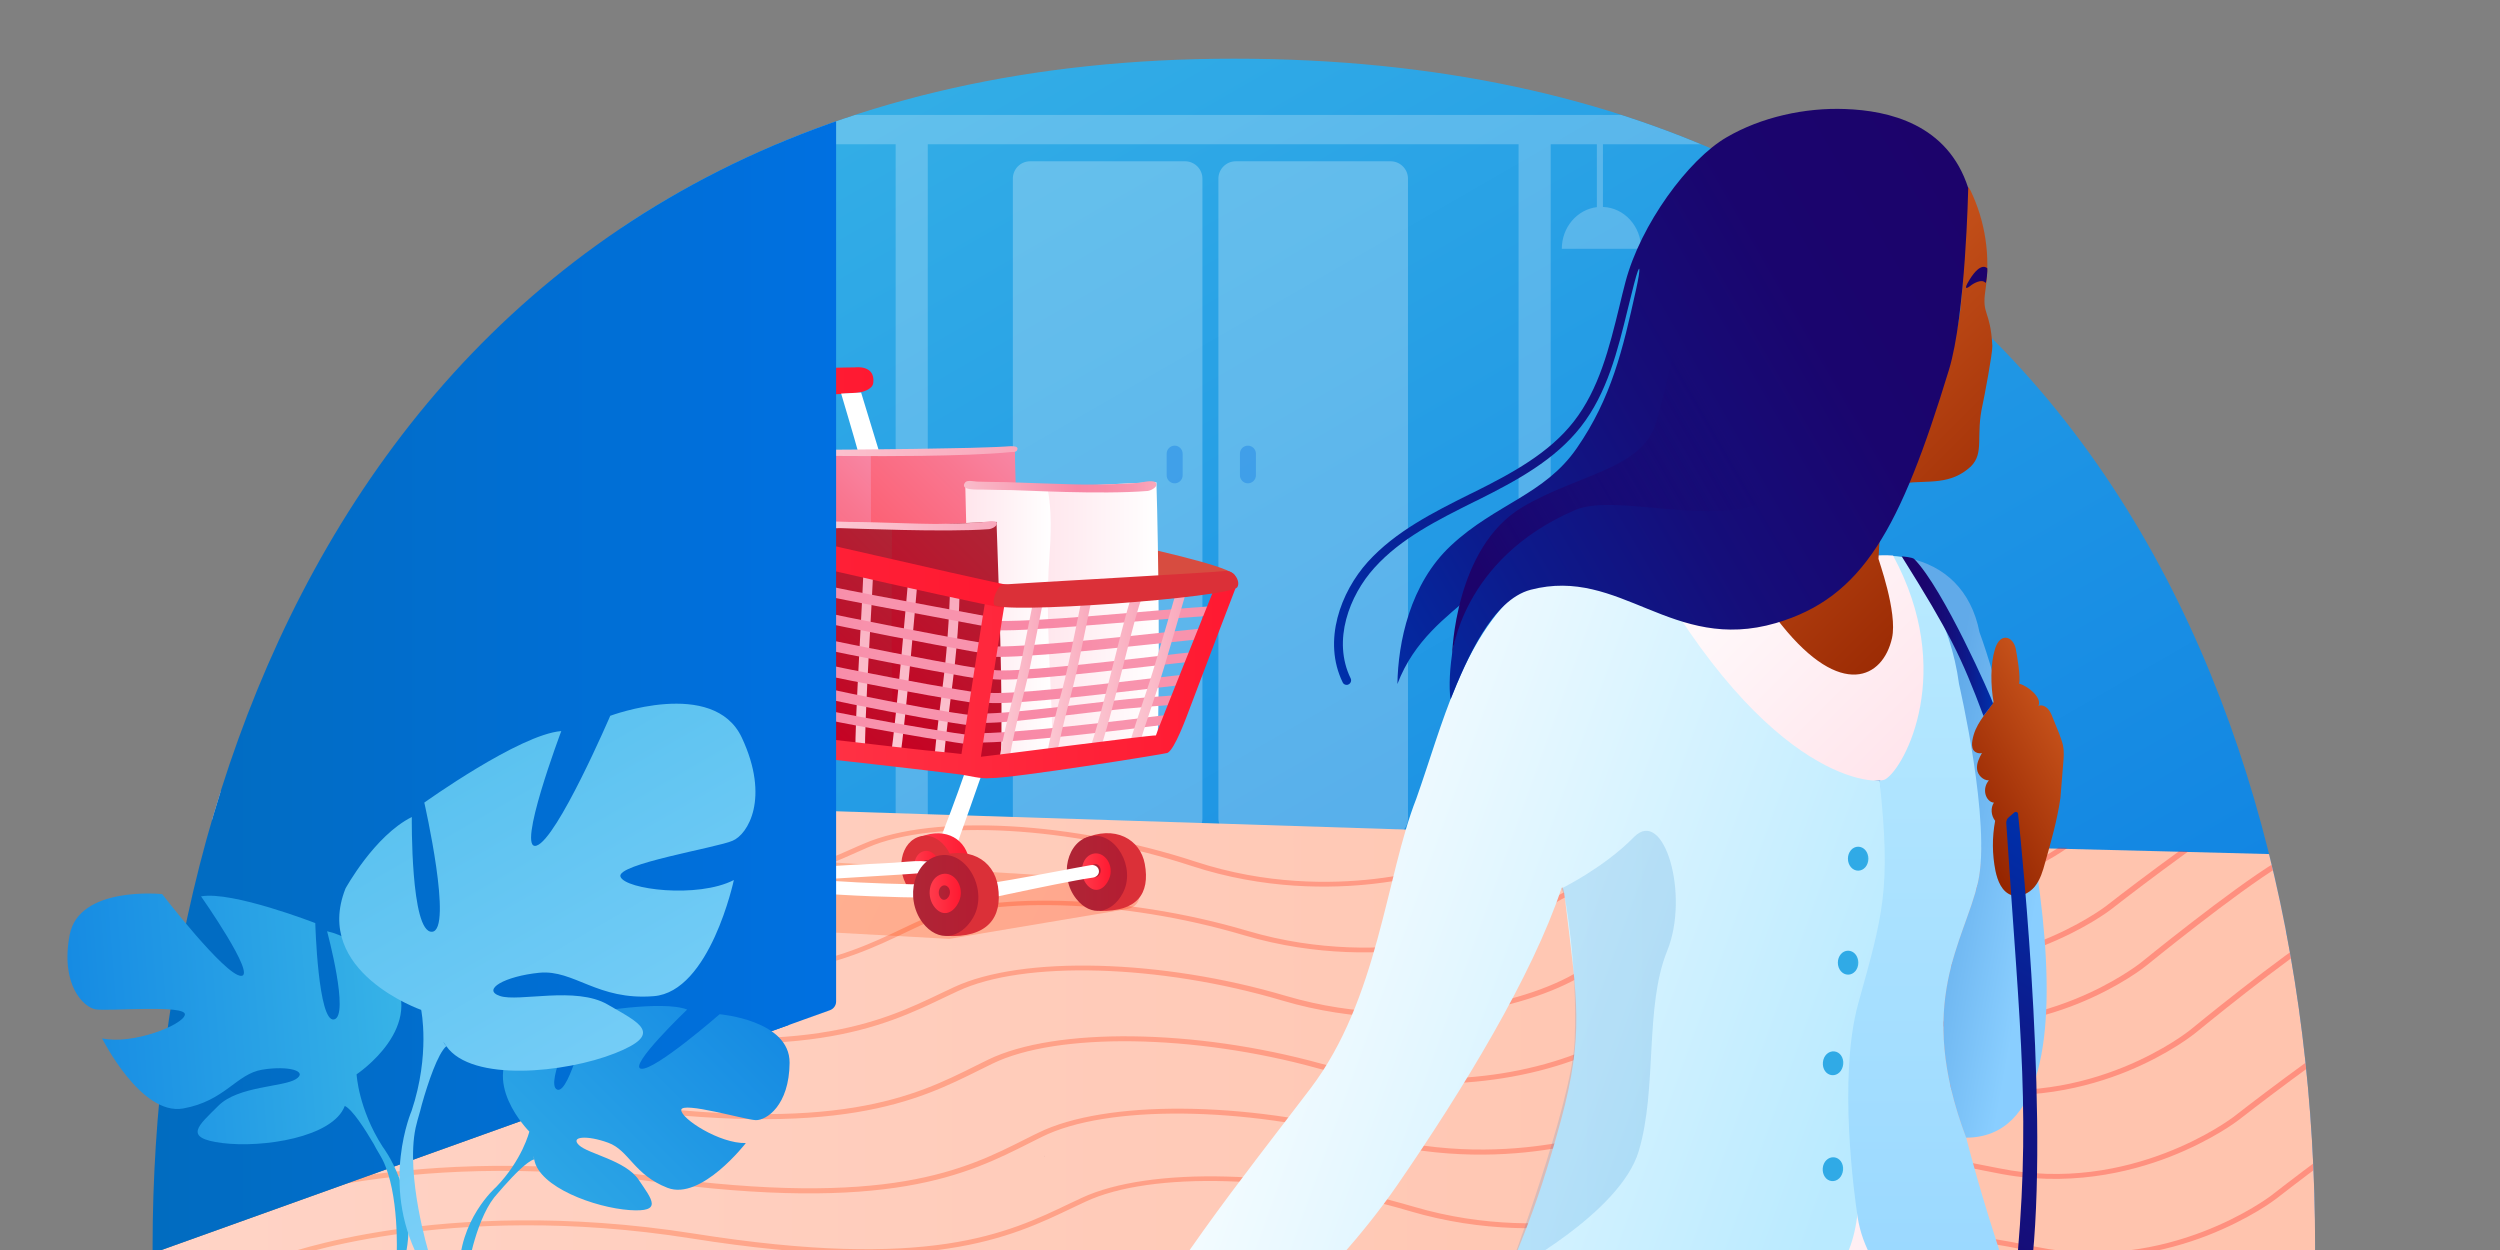 <?xml version="1.0" encoding="UTF-8"?>
<!-- Generator: Adobe Illustrator 26.3.1, SVG Export Plug-In . SVG Version: 6.00 Build 0)  -->
<svg xmlns="http://www.w3.org/2000/svg" xmlns:xlink="http://www.w3.org/1999/xlink" version="1.1" id="Layer_2_00000021815305147333004090000001933351436254651788_" x="0px" y="0px" viewBox="0 0 1440 720" style="enable-background:new 0 0 1440 720;" xml:space="preserve">
<rect x="0" y="0" width="1440" height="720" fill="#808080" stroke="none"/>
<style type="text/css">
	.st0{clip-path:url(#SVGID_00000072970771792947942810000012941334682627873952_);}
	.st1{clip-path:url(#SVGID_00000132809690699177541060000012279998529016941206_);}
	.st2{fill:url(#SVGID_00000129914628395003907970000008675460445463190974_);}
	.st3{opacity:0.37;}
	.st4{opacity:0.7;fill:#FFFFFF;enable-background:new    ;}
	.st5{fill:#699FF0;}
	.st6{opacity:0.61;fill:#FFFFFF;enable-background:new    ;}
	.st7{fill:url(#SVGID_00000088130059355049592860000012305873766788680599_);}
	.st8{fill:url(#SVGID_00000106854469476479631630000012141143334284461702_);}
	.st9{opacity:0.27;}
	.st10{clip-path:url(#SVGID_00000020383836428443549350000015943187987687150270_);}
	.st11{fill:url(#SVGID_00000147182421958112030340000002894921037992271039_);}
	.st12{fill:url(#SVGID_00000117654883721619253250000012455617297768515984_);}
	.st13{fill:url(#SVGID_00000139294664633398928460000013794259390741621680_);}
	.st14{fill:url(#SVGID_00000038407193064381028360000008858391390447194810_);}
	.st15{fill:url(#SVGID_00000114070912984421491710000018006077952738175370_);}
	.st16{fill:url(#SVGID_00000020379412299000992410000008569297730955702959_);}
	.st17{fill:url(#SVGID_00000072280058128244209400000009769542911595510691_);}
	.st18{fill:url(#SVGID_00000165226304309388140590000004976464519925197719_);}
	.st19{opacity:0.24;fill:url(#SVGID_00000147195684227279457620000004249957232612386712_);enable-background:new    ;}
	.st20{fill:#D74C40;}
	.st21{fill:url(#SVGID_00000013911789827236370160000013156230196259126938_);}
	.st22{fill:#D29228;}
	.st23{fill:#74A9C8;}
	.st24{fill:#C62D34;}
	.st25{fill:url(#SVGID_00000080900031428929159890000007620637064885091224_);}
	.st26{fill:#FFFFFF;}
	.st27{fill:#D2262B;}
	.st28{fill:url(#SVGID_00000116218453851994894710000001475312068123042949_);}
	.st29{fill:url(#SVGID_00000099650552891230116530000005290076621550493845_);}
	.st30{fill:url(#SVGID_00000112631871300679710070000000516106082215029382_);}
	.st31{fill:url(#SVGID_00000015349605675304164740000004400900589345405853_);}
	.st32{fill:url(#SVGID_00000025414066777272651530000015014222942802706357_);}
	.st33{fill:url(#SVGID_00000142878869092439983530000011616709452964695984_);}
	.st34{fill:url(#SVGID_00000008830518643229579500000005614098011311108260_);}
	.st35{fill:url(#SVGID_00000124841163965803518210000003093753726613206671_);}
	.st36{fill:url(#SVGID_00000128466767575684495560000001155971676854425223_);}
	.st37{fill:url(#SVGID_00000166650190205676970590000003112296494945658501_);}
	.st38{fill:url(#SVGID_00000120552327134866817430000009368134733685606846_);}
	.st39{fill:url(#SVGID_00000176755542402835619390000012766446212034330039_);}
	.st40{fill:url(#SVGID_00000144314493521703632210000011263084287051512761_);}
	.st41{fill:url(#SVGID_00000050646896876090122530000014295750870962152591_);}
	.st42{fill:url(#SVGID_00000032623013816680087070000013918745519685544327_);}
	.st43{fill:url(#SVGID_00000155134003094860236050000000042929347754870716_);}
	.st44{fill:url(#SVGID_00000093871323705577057680000000345965974424759225_);}
	.st45{fill:url(#SVGID_00000076574724501258831750000001407265550216788623_);}
	.st46{fill:url(#SVGID_00000018213222484786113790000011953689514016515971_);}
	.st47{fill:url(#SVGID_00000165199777826355269530000016712553897370611082_);}
	.st48{fill:url(#SVGID_00000012454615207712207870000016065444800050516403_);}
	.st49{fill:url(#SVGID_00000046299313434024932900000014949210211876719286_);}
	.st50{fill:url(#SVGID_00000183970875231690925910000016107580269765115045_);}
	.st51{fill:url(#SVGID_00000065765604825604886590000010472214453405907341_);}
	.st52{fill:url(#SVGID_00000120552425097183423740000013788125867642690239_);}
	.st53{fill:url(#SVGID_00000029751694734897294510000002971136073951851691_);}
	.st54{fill:url(#SVGID_00000032633601061360246280000005656512802860317356_);}
	.st55{fill:url(#SVGID_00000176738956194517795130000012367080305393876895_);}
	.st56{fill:url(#SVGID_00000045592809344491905060000010227974419142851200_);}
	.st57{fill:#4E5177;}
	.st58{fill:#454C74;}
	.st59{fill:#DB3038;}
	.st60{fill:url(#SVGID_00000137847227840284130740000018182927085274595995_);}
	.st61{fill:url(#SVGID_00000097481438102132135940000002970136758427676566_);}
	.st62{fill:#193668;}
	.st63{fill:url(#SVGID_00000039092190530581334200000006287381200251605436_);}
	.st64{fill:url(#SVGID_00000065054624099690916220000010435964219272324753_);}
	.st65{fill:url(#SVGID_00000023977515819475318770000007079365425706626210_);}
	.st66{fill:url(#SVGID_00000077292845956082252460000005680623644853456560_);}
	.st67{fill:url(#SVGID_00000073685720599355706240000010870399793730999482_);}
	.st68{fill:url(#SVGID_00000020373726573101258780000001573122288012430720_);}
	.st69{fill:url(#SVGID_00000017492482603886961260000012986532094474764957_);}
	.st70{fill:url(#SVGID_00000125571141727612469940000000624270738496941464_);}
	.st71{fill:#143566;}
	.st72{fill:#000024;}
	.st73{fill:url(#SVGID_00000151535602231775835440000008825463441920163750_);}
	.st74{fill:url(#SVGID_00000038397474926722459230000017046830467913089450_);}
	.st75{fill:url(#SVGID_00000038406031381003042180000000654578669314016410_);}
	.st76{fill:none;}
	.st77{fill:#3D3A61;}
	.st78{fill:url(#SVGID_00000084498865271747721750000010665830923408898954_);}
	.st79{fill:url(#SVGID_00000021816384798534346500000013287711775475825588_);}
	.st80{fill:url(#SVGID_00000031169351264789345270000014384940091405152129_);}
	.st81{fill:url(#SVGID_00000101809901819041572300000015813224667029502374_);}
	.st82{fill:url(#SVGID_00000105408211007307149290000000427742470782981310_);}
	.st83{fill:url(#SVGID_00000013181161112180576400000008087372213812366249_);}
	.st84{fill:url(#SVGID_00000019642828296188084600000016376907101162022816_);}
	.st85{fill:url(#SVGID_00000177480871751986307410000002651589588503518635_);}
	.st86{fill:url(#SVGID_00000034079563660060244750000008744377291506271931_);}
	.st87{fill:url(#SVGID_00000023973489458871494880000013307089228856216761_);}
	.st88{fill:url(#SVGID_00000086687609618942801990000006103877137865452461_);}
	.st89{fill:url(#SVGID_00000183224358045623596440000000812795442587522489_);}
	.st90{fill:url(#SVGID_00000042002909569471222640000008591146587945178774_);}
	.st91{fill:url(#SVGID_00000042720448890640374960000011435611454294588845_);}
	.st92{fill:url(#SVGID_00000175285219884503760720000015133557387514969758_);}
	.st93{opacity:0.15;fill:url(#SVGID_00000064320750954443842960000012580061637903226497_);enable-background:new    ;}
	.st94{fill:url(#SVGID_00000106864507549940132170000007264057610698900915_);}
	.st95{fill:url(#SVGID_00000133527535787868227170000011785118619506149293_);}
	.st96{fill:url(#SVGID_00000066497420046855356060000013620074957780140421_);}
	.st97{fill:url(#SVGID_00000167396866216712759560000012318602698613299368_);}
</style>
<g>
	<defs>
		<rect id="SVGID_1_" x="0" y="0" width="1440" height="720"></rect>
	</defs>
	<clipPath id="SVGID_00000165919601491979453630000008425750890423452838_">
		<use xlink:href="#SVGID_1_" style="overflow:visible;"></use>
	</clipPath>
	<g id="Layer_3" style="clip-path:url(#SVGID_00000165919601491979453630000008425750890423452838_);">
		<g>
			<defs>
				<path id="SVGID_00000030479124547947155950000013350833271874000772_" d="M1333.5,717.5v4.7H87.9v-4.7      C87.9,417,238.6,33.8,710.7,33.8S1333.5,395.9,1333.5,717.5L1333.5,717.5z"></path>
			</defs>
			<clipPath id="SVGID_00000170965937122323628570000004755801380922017709_">
				<use xlink:href="#SVGID_00000030479124547947155950000013350833271874000772_" style="overflow:visible;"></use>
			</clipPath>
			<g style="clip-path:url(#SVGID_00000170965937122323628570000004755801380922017709_);">
				
					<linearGradient id="SVGID_00000119119911876655530830000009499072681269078931_" gradientUnits="userSpaceOnUse" x1="1258.476" y1="205.822" x2="717.623" y2="1142.616" gradientTransform="matrix(1 0 0 -1 0 952.661)">
					<stop offset="0" style="stop-color:#0A7CE2"></stop>
					<stop offset="1" style="stop-color:#37B3E7"></stop>
				</linearGradient>
				<path style="fill:url(#SVGID_00000119119911876655530830000009499072681269078931_);" d="M1599.1,550.2L357.6,505.3V17.9h1241.5      V550.2z"></path>
				<g class="st3">
					<path class="st4" d="M711.8,92.9H801c5.5,0,10,4.5,10,10v368.5c0,5.5-4.5,10-10,10h-89.2c-5.5,0-10-4.5-10-10V102.9       C701.8,97.4,706.3,92.9,711.8,92.9z"></path>
					<path class="st4" d="M593.4,92.9h89.2c5.5,0,10,4.5,10,10v368.5c0,5.5-4.5,10-10,10h-89.2c-5.5,0-10-4.5-10-10V102.9       C583.4,97.4,587.8,92.9,593.4,92.9z"></path>
					<path class="st5" d="M718.8,256.7c2.5,0,4.6,2.1,4.6,4.6v12.5c0,2.5-2.1,4.6-4.6,4.6s-4.6-2.1-4.6-4.6v-12.5       C714.2,258.8,716.2,256.7,718.8,256.7z M676.6,256.7c2.5,0,4.6,2.1,4.6,4.6v12.5c0,2.5-2.1,4.6-4.6,4.6s-4.6-2.1-4.6-4.6v-12.5       C672,258.8,674.1,256.7,676.6,256.7z"></path>
					<path class="st6" d="M1062.8,119.2V83.1h136.9c-0.2-0.1-0.3-0.3-0.5-0.4c-7-5.2-14-9.8-20.9-14c-1.4-0.9-2.8-1.7-4.2-2.5H254.9       c0.2,0.8,0.4,1.7,0.7,2.5c1.1,4,2.2,8.1,3.6,12.3c0.2,0.7,0.4,1.4,0.7,2.1h256v398.2h18.5V83.1h340.3v398.1h18.5V83.1h26.6       v36.2c-11.4,1.4-20.2,11.6-20.2,24h45.7c0-13-9.8-23.7-22-24.1V83.1H992v36.2c-11.4,1.4-20.2,11.6-20.2,24h45.7       c0-13-9.8-23.7-22-24.1V83.1h63.8v36.2c-11.4,1.4-20.2,11.6-20.2,24h45.7C1084.8,130.3,1075,119.6,1062.8,119.2L1062.8,119.2z"></path>
				</g>
				
					<linearGradient id="SVGID_00000068675136657818418650000000480584155877542589_" gradientUnits="userSpaceOnUse" x1="357.57" y1="311.271" x2="1574.72" y2="311.271" gradientTransform="matrix(1 0 0 -1 0 952.661)">
					<stop offset="0" style="stop-color:#007EDA"></stop>
					<stop offset="1" style="stop-color:#006ABE"></stop>
				</linearGradient>
				<path style="fill:url(#SVGID_00000068675136657818418650000000480584155877542589_);" d="M1564,783.3H357.6V499.4l1217.2,45.9      L1564,783.3L1564,783.3z"></path>
				
					<linearGradient id="SVGID_00000062912105233074201150000012305805057656979623_" gradientUnits="userSpaceOnUse" x1="-403.59" y1="251.896" x2="1531.811" y2="251.896" gradientTransform="matrix(1 0 0 -1 0 952.661)">
					<stop offset="0" style="stop-color:#FFDBD2"></stop>
					<stop offset="0.78" style="stop-color:#FFC4AE"></stop>
				</linearGradient>
				<path style="fill:url(#SVGID_00000062912105233074201150000012305805057656979623_);" d="M1051.4,485.6l-981-31.5l384.2,136.2      l-858.2,307.8c0,0,1906.7,57.4,1932,48.3c25.3-9.1-99-450.6-99-450.6C1430.8,494.6,1053.1,485.6,1051.4,485.6L1051.4,485.6z"></path>
				<g class="st9">
					<g>
						<defs>
							<path id="SVGID_00000014593983458247371140000001847961560531129729_" d="M1464.1,496.5l-982.5-29.2l0,110.9         c0,1.5-1,2.8-2.4,3.3l-882.8,316.6c0,0,884.3,62.7,909.7,53.6s865.6-78.8,865.6-78.8C1373,871.8,1465.9,496.5,1464.1,496.5z"></path>
						</defs>
						<clipPath id="SVGID_00000084521973659171271550000016709889841715375240_">
							<use xlink:href="#SVGID_00000014593983458247371140000001847961560531129729_" style="overflow:visible;"></use>
						</clipPath>
						<g style="clip-path:url(#SVGID_00000084521973659171271550000016709889841715375240_);">
							
								<linearGradient id="SVGID_00000016759882286797502070000014352641940350938547_" gradientUnits="userSpaceOnUse" x1="1.065" y1="7.418" x2="999.414" y2="7.418" gradientTransform="matrix(0.901 0.434 0.434 -0.901 133.506 236.379)">
								<stop offset="0" style="stop-color:#FF4F00"></stop>
								<stop offset="0.14" style="stop-color:#FF4300"></stop>
								<stop offset="1" style="stop-color:#FF0000"></stop>
							</linearGradient>
							<path style="fill:url(#SVGID_00000016759882286797502070000014352641940350938547_);" d="M24,472l-1.7-2.5         c1-0.3,24.4-8.5,65.8-13.3c38.2-4.5,99.3-6.9,174.1,7.1c134.4,25.2,179.9,5,216.5-11.3c2.3-1,4.6-2,6.9-3         c39.6-17.2,119.9-12.8,190.8,10.5c40.9,13.4,78.4,12.9,102.8,10c27.9-3.2,54.1-11.3,70-21.6c29.8-19.4,85.3-19.7,165-1         c75.5,17.8,135.2-25.1,135.8-25.6l3.1,1.7c-0.6,0.5-15.7,11.4-40.6,20.2c-23.1,8.2-59.2,15.9-100.1,6.3         c-78-18.4-131.9-18.3-160.3,0.2c-16.6,10.8-43.7,19.2-72.6,22.5c-24.9,2.9-63.5,3.5-105.3-10.3         c-69.8-22.9-148.2-27.4-186.5-10.7c-2.2,1-4.5,2-6.8,3c-37.4,16.6-83.9,37.3-220.2,11.7C119.1,439.5,24.9,471.7,24,472         L24,472z"></path>
							
								<linearGradient id="SVGID_00000082341328231937660820000016518262742172828317_" gradientUnits="userSpaceOnUse" x1="27.177" y1="-21.655" x2="1025.493" y2="-21.655" gradientTransform="matrix(0.901 0.434 0.434 -0.901 134.54 235.84)">
								<stop offset="0" style="stop-color:#FF4F00"></stop>
								<stop offset="0.14" style="stop-color:#FF4300"></stop>
								<stop offset="1" style="stop-color:#FF0000"></stop>
							</linearGradient>
							<path style="fill:url(#SVGID_00000082341328231937660820000016518262742172828317_);" d="M36,509l-1.6-2.5         c1-0.3,24.4-8.5,65.8-13.4c38.2-4.5,99.3-6.9,174.1,7.1c134.4,25.2,179.9,4.9,216.5-11.3c2.3-1,4.6-2.1,6.9-3         c39.6-17.2,119.9-12.9,190.9,10.4c40.9,13.4,78.4,12.8,102.8,10c27.9-3.2,54.1-11.3,70-21.6c29.8-19.4,85.3-19.7,165-1         c75.5,17.7,135.2-25.2,135.8-25.6l3.1,1.7c-0.6,0.5-15.7,11.4-40.6,20.2c-23.1,8.2-59.2,15.9-100.1,6.3         c-78-18.3-131.9-18.3-160.3,0.2c-16.6,10.8-43.7,19.2-72.6,22.5c-24.9,2.9-63.5,3.5-105.3-10.2         c-69.8-22.9-148.2-27.3-186.5-10.7c-2.2,1-4.5,2-6.8,3c-37.4,16.6-83.9,37.3-220.2,11.8C131.2,476.5,36.9,508.7,36,509         L36,509z"></path>
							
								<linearGradient id="SVGID_00000022520322109278178390000011783085389922287262_" gradientUnits="userSpaceOnUse" x1="61.061" y1="27.034" x2="1121.316" y2="27.034" gradientTransform="matrix(0.913 0.408 0.408 -0.913 124.777 281.74)">
								<stop offset="0" style="stop-color:#FF4F00"></stop>
								<stop offset="0.14" style="stop-color:#FF4300"></stop>
								<stop offset="1" style="stop-color:#FF0000"></stop>
							</linearGradient>
							<path style="fill:url(#SVGID_00000022520322109278178390000011783085389922287262_);" d="M66.8,567.2l-1.7-2.4         c1-0.4,24.1-9.1,65.4-15.2c38-5.6,99.1-9.7,174.2,2.2c135,21.4,180-0.1,216.1-17.4c2.3-1.1,4.6-2.2,6.8-3.2         c39.1-18.3,119.4-16.2,191.1,5c41.2,12.2,78.8,10.6,103,7.1c27.8-4,53.8-12.9,69.3-23.6c29.2-20.2,84.7-22.1,164.9-5.6         c74.8,15.4,132.5-27.5,134.9-29.4c3.1-2.9,53.8-50.4,94.7-54.3v2.8c-39.2,3.7-90.9,52.4-91.4,52.9l-0.2,0.1         c-0.6,0.5-15.4,11.9-40,21.4c-22.8,8.8-58.7,17.6-99.8,9.1c-78.5-16.1-132.4-14.5-160.2,4.7c-16.2,11.2-43.1,20.4-71.9,24.6         c-24.8,3.6-63.3,5.2-105.5-7.3c-70.4-20.9-148.9-23.2-186.8-5.4c-2.2,1-4.5,2.1-6.8,3.2c-36.9,17.7-82.8,39.7-219.8,18         C161,532,67.7,566.8,66.8,567.2L66.8,567.2z"></path>
							
								<linearGradient id="SVGID_00000153666380571735831860000013402575835544236478_" gradientUnits="userSpaceOnUse" x1="96.369" y1="0.181" x2="1144.027" y2="0.181" gradientTransform="matrix(0.913 0.408 0.408 -0.913 124.777 281.74)">
								<stop offset="0" style="stop-color:#FF4F00"></stop>
								<stop offset="0.14" style="stop-color:#FF4300"></stop>
								<stop offset="1" style="stop-color:#FF0000"></stop>
							</linearGradient>
							<path style="fill:url(#SVGID_00000153666380571735831860000013402575835544236478_);" d="M88.7,604.6l-1.7-2.4         c1-0.4,24.1-9.1,65.4-15.2c38-5.6,99.1-9.7,174.2,2.2c135,21.4,180-0.1,216.1-17.4c2.3-1.1,4.6-2.2,6.8-3.2         c39.1-18.3,119.5-16.2,191.1,5c41.2,12.2,78.8,10.6,103,7.1c27.8-4,53.8-12.9,69.3-23.6c29.2-20.2,84.7-22.1,164.9-5.6         c75.9,15.6,134.4-29,135-29.4c0.5-0.4,53.3-41.6,80-57.1l2.6,2c-26.4,15.4-78.9,56.4-79.4,56.8c-0.6,0.5-15.4,11.8-40.1,21.4         c-22.8,8.8-58.7,17.6-99.8,9.1c-78.5-16.1-132.4-14.5-160.2,4.7c-16.2,11.2-43.1,20.4-71.9,24.6         c-24.8,3.6-63.3,5.2-105.5-7.3c-70.4-20.9-148.9-23.2-186.8-5.4c-2.2,1-4.5,2.1-6.8,3.2c-36.9,17.7-82.8,39.7-219.8,18         C183,569.4,89.6,604.3,88.7,604.6L88.7,604.6z"></path>
							
								<linearGradient id="SVGID_00000093868348623883466750000012648426999367078841_" gradientUnits="userSpaceOnUse" x1="212.98" y1="-80.626" x2="1260.638" y2="-80.626" gradientTransform="matrix(0.913 0.408 0.408 -0.913 124.777 281.74)">
								<stop offset="0" style="stop-color:#FF4F00"></stop>
								<stop offset="0.14" style="stop-color:#FF4300"></stop>
								<stop offset="1" style="stop-color:#FF0000"></stop>
							</linearGradient>
							<path style="fill:url(#SVGID_00000093868348623883466750000012648426999367078841_);" d="M162.2,726l-1.7-2.4         c1-0.4,24.1-9.1,65.4-15.2c38-5.6,99.1-9.7,174.2,2.2c135,21.4,180-0.1,216.1-17.4c2.3-1.1,4.6-2.2,6.8-3.2         c39.1-18.3,119.4-16.2,191.1,5c41.2,12.2,78.8,10.6,103,7.1c27.8-4,53.8-12.9,69.3-23.6c29.2-20.2,84.7-22.1,164.9-5.6         c75.9,15.6,134.4-29,135-29.4c0.5-0.4,53.3-41.6,80-57.2l2.6,2c-26.4,15.4-78.9,56.4-79.4,56.8c-0.6,0.5-15.4,11.8-40.1,21.4         c-22.8,8.8-58.7,17.6-99.8,9.1c-78.5-16.1-132.4-14.5-160.2,4.7c-16.2,11.2-43.1,20.4-71.9,24.6         c-24.8,3.6-63.3,5.2-105.5-7.3c-70.4-20.9-148.9-23.2-186.8-5.4c-2.2,1-4.5,2.1-6.8,3.2c-36.9,17.7-82.8,39.7-219.8,18         C256.4,690.8,163.1,725.6,162.2,726L162.2,726z"></path>
							
								<linearGradient id="SVGID_00000083775576492431811770000015391617095082764978_" gradientUnits="userSpaceOnUse" x1="251.307" y1="-113.14" x2="1298.965" y2="-113.14" gradientTransform="matrix(0.913 0.408 0.408 -0.913 124.777 281.74)">
								<stop offset="0" style="stop-color:#FF4F00"></stop>
								<stop offset="0.14" style="stop-color:#FF4300"></stop>
								<stop offset="1" style="stop-color:#FF0000"></stop>
							</linearGradient>
							<path style="fill:url(#SVGID_00000083775576492431811770000015391617095082764978_);" d="M183.9,771.3l-1.7-2.4         c1-0.4,24.1-9.1,65.4-15.2c38-5.6,99.1-9.7,174.2,2.2c135,21.4,180-0.1,216.1-17.4c2.3-1.1,4.6-2.2,6.8-3.2         c39.1-18.3,119.4-16.2,191.1,5c41.2,12.2,78.8,10.6,103,7.1c27.8-4,53.8-12.9,69.3-23.6c29.2-20.2,84.7-22.1,164.9-5.6         c75.9,15.6,134.4-29,135-29.4c0.5-0.4,53.3-41.6,80-57.2l2.6,2c-26.4,15.4-78.9,56.4-79.4,56.8c-0.6,0.5-15.4,11.8-40.1,21.4         c-22.8,8.8-58.7,17.6-99.8,9.1c-78.5-16.1-132.4-14.5-160.2,4.7c-16.2,11.2-43.1,20.4-71.9,24.6         c-24.8,3.6-63.3,5.2-105.5-7.3c-70.4-20.9-148.9-23.2-186.8-5.4c-2.2,1-4.5,2.1-6.8,3.2c-36.9,17.7-82.8,39.7-219.8,18         C278.1,736.1,184.8,771,183.9,771.3L183.9,771.3z"></path>
							
								<linearGradient id="SVGID_00000057145124862991487830000013815292056966316688_" gradientUnits="userSpaceOnUse" x1="123.4" y1="2.042" x2="1178.204" y2="2.042" gradientTransform="matrix(0.922 0.386 0.386 -0.922 108.561 325.408)">
								<stop offset="0" style="stop-color:#FF4F00"></stop>
								<stop offset="0.14" style="stop-color:#FF4300"></stop>
								<stop offset="1" style="stop-color:#FF0000"></stop>
							</linearGradient>
							<path style="fill:url(#SVGID_00000057145124862991487830000013815292056966316688_);" d="M108,653l-1.8-2.4         c1-0.4,23.8-9.5,65.1-16.1c37.9-6.1,99-11.1,174.9-0.3c136.4,19.4,180.6-2.7,216.2-20.5c2.3-1.1,4.5-2.2,6.7-3.3         c38.5-18.8,119.2-17.9,192,2.3c41.9,11.6,79.5,9.4,103.7,5.6c27.8-4.4,53.4-13.6,68.6-24.5c28.5-20.5,84.2-23.2,165.3-8         c76.9,14.5,133.7-30.8,134.3-31.2c0.5-0.4,51.8-42.2,78-58.1l2.7,2c-25.9,15.7-76.9,57.3-77.4,57.7         c-0.6,0.5-14.9,12-39.3,21.9c-22.6,9.1-58.2,18.3-99.8,10.5c-79.4-14.9-133.4-12.6-160.6,7c-15.9,11.4-42.5,21-71.2,25.5         c-24.8,3.9-63.4,6.1-106.2-5.7c-71.5-19.8-150.4-20.9-187.6-2.7c-2.2,1.1-4.4,2.2-6.7,3.3c-36.3,18.1-81.5,40.7-219.9,21.1         C201.2,616.6,108.9,652.7,108,653L108,653z"></path>
							
								<linearGradient id="SVGID_00000126306603119138393700000003522003255751644565_" gradientUnits="userSpaceOnUse" x1="163.867" y1="-19.009" x2="1218.804" y2="-19.009" gradientTransform="matrix(0.924 0.381 0.381 -0.924 106.571 335.024)">
								<stop offset="0" style="stop-color:#FF4F00"></stop>
								<stop offset="0.14" style="stop-color:#FF4300"></stop>
								<stop offset="1" style="stop-color:#FF0000"></stop>
							</linearGradient>
							<path style="fill:url(#SVGID_00000126306603119138393700000003522003255751644565_);" d="M137.2,697.4l-1.8-2.4         c1-0.4,23.8-9.6,65-16.4c37.9-6.3,99-11.6,174.9-1.2c136.5,18.7,180.6-3.7,216-21.6c2.3-1.1,4.5-2.3,6.7-3.3         c38.4-19,119.1-18.5,192,1.3c41.9,11.4,79.5,9,103.7,5.1c27.8-4.5,53.4-13.8,68.5-24.9c28.4-20.7,84-23.7,165.2-8.8         c76.9,14.1,133.6-31.5,134.1-31.9c0.5-0.4,51.6-42.4,77.6-58.5l2.7,2c-25.8,15.9-76.6,57.7-77.1,58.1         c-0.6,0.5-14.9,12.1-39.2,22.1c-22.5,9.2-58.1,18.6-99.8,11c-79.5-14.5-133.5-11.9-160.6,7.8c-15.8,11.5-42.3,21.2-71,25.9         c-24.8,4.1-63.3,6.5-106.2-5.2c-71.6-19.4-150.5-20.2-187.7-1.7c-2.2,1.1-4.4,2.2-6.6,3.3c-36.2,18.3-81.3,41.1-219.7,22.2         C230.2,660.5,138.2,697,137.2,697.4L137.2,697.4z"></path>
						</g>
					</g>
				</g>
				
					<linearGradient id="SVGID_00000078031552293249362490000015219256027928322958_" gradientUnits="userSpaceOnUse" x1="431.114" y1="-91.246" x2="833.044" y2="-91.246" gradientTransform="matrix(0.901 0.434 0.434 -0.901 133.506 236.379)">
					<stop offset="0" style="stop-color:#FF4F00"></stop>
					<stop offset="0.14" style="stop-color:#FF4300"></stop>
					<stop offset="1" style="stop-color:#FF0000"></stop>
				</linearGradient>
				
					<path style="opacity:0.24;fill:url(#SVGID_00000078031552293249362490000015219256027928322958_);enable-background:new    ;" d="      M546.8,540.8l-177.2-9.7l37.7-38.7L648.3,507c10.3,0.6,11.1,14.9,0.9,16.6L546.8,540.8L546.8,540.8z"></path>
				<path class="st20" d="M519.7,286.2c11.1,0,26.8,5.1,37.4,7.8c0.5,0.1,1,0.3,1.6,0.4c14.2,3.4,156,29.7,152.5,37.6      c-1.9,4.2-12,5.9-15.9,5.5c-9.6-1.1-141.6-31.7-163.1-37.4c-5.7-1.5-17.2-1.7-20-6.8C509.3,288.2,512.1,286.2,519.7,286.2      L519.7,286.2z"></path>
				
					<linearGradient id="SVGID_00000036972436364129679000000001106132423231213201_" gradientUnits="userSpaceOnUse" x1="369.14" y1="731.451" x2="503.031" y2="731.451" gradientTransform="matrix(1 0 0 -1 0 952.661)">
					<stop offset="0" style="stop-color:#FF253B"></stop>
					<stop offset="1" style="stop-color:#FF1931"></stop>
				</linearGradient>
				<path style="fill:url(#SVGID_00000036972436364129679000000001106132423231213201_);" d="M417.6,214.1c18.9-0.5,37.8-1.1,56.7-2      c7.2-0.4,18.3-0.5,18.3-0.5s11.7-1.6,10.4,9c-0.5,3.8-6.3,5.5-10.5,5.8c-18.2,1.3-36.5,1.9-54.8,2.5c-33.5,1-59.2,2.2-68.4,1.8      l2.4-16.3C391.2,215.3,397.8,214.6,417.6,214.1L417.6,214.1z"></path>
				<path class="st22" d="M369.1,214.7c9.1-2.5,13.4,10,4.9,14.8C363.4,235.5,356.8,218.2,369.1,214.7z"></path>
				<path class="st23" d="M385.4,226.7c4.1-0.1,4.8,2.7,4.8,2.7s4.6,9.6,6.4,14.1c2,5,19.5,48.8,22.5,62.3c-2.6,0.7-5.2,1.3-7.8,2      c-1.9,0.5-3.7,1.2-5.4,2c-1.9-9.1-18.9-61.6-21.7-68.1c-0.9-2-1.8-6.8-2.2-10.6C381.7,228.1,383.4,226.8,385.4,226.7      L385.4,226.7z"></path>
				<path class="st24" d="M386.8,294.6c1.2-0.5,23.8-0.9,31.8-1.2c9-0.4,18-0.8,26.9-1.2c13.4-0.6,26.8-1.3,40.1-2.1      c5.8-0.4,11.5-0.7,17.3-1.2c2.9-0.2,18.2-0.8,23.9-1.5c5.6-0.7,9.7,1.9,9,5.5c-1.8,8.8-20.6,8.7-25.5,9.1      c-15.5,1.4-31.5,1.6-47.1,2.4c-18.7,0.9-37.5,1.7-56.2,2.3c-5.4,0.2-12.2,1.6-17.3-0.9C384.6,303.4,380.7,297,386.8,294.6      L386.8,294.6z"></path>
				
					<linearGradient id="SVGID_00000083090947045020938590000016337178457662372242_" gradientUnits="userSpaceOnUse" x1="598.592" y1="593.446" x2="667.389" y2="593.446" gradientTransform="matrix(1 0 0 -1 0 952.661)">
					<stop offset="0" style="stop-color:#FFE5EC"></stop>
					<stop offset="1" style="stop-color:#FFFFFF"></stop>
				</linearGradient>
				<path style="fill:url(#SVGID_00000083090947045020938590000016337178457662372242_);" d="M622.1,440.5      c15.6-0.3,28.9-8.9,44.5-9.4c1.6-36.2,0.7-114.3-0.5-153.3c-22.2,0.6-44.4,2.5-66.6,2.6c-0.2,0-0.4,0-0.6,0      c-0.2,44.9-0.9,114,1.5,160.3C607.6,440.6,614.8,440.6,622.1,440.5L622.1,440.5z"></path>
				<path class="st26" d="M494,259.3c3,0,11.6,0,12.1-0.1c-2.2-7.2-10.1-33.1-10.1-33.1l-11.5,0.6      C484.5,226.7,492.5,253.6,494,259.3z"></path>
				<path class="st27" d="M506.8,273.8l10.3-0.8c0.7,8.7-0.2,50.9-0.8,59.2l-10.3-0.7C506.6,323,507.4,281.6,506.8,273.8      L506.8,273.8z"></path>
				
					<linearGradient id="SVGID_00000075142095449047071180000015573596838069536677_" gradientUnits="userSpaceOnUse" x1="530.1" y1="663.701" x2="417.855" y2="551.456" gradientTransform="matrix(1 0 0 -1 0 952.661)">
					<stop offset="0" style="stop-color:#F887A5"></stop>
					<stop offset="0.18" style="stop-color:#F97791"></stop>
					<stop offset="0.52" style="stop-color:#FC5F72"></stop>
					<stop offset="0.71" style="stop-color:#FD5767"></stop>
				</linearGradient>
				<path style="fill:url(#SVGID_00000075142095449047071180000015573596838069536677_);" d="M506.7,429.7c0.1-24.9,0-50.2-0.3-57.9      c-0.8-24.1-3.6-51.6-1.7-75.6c0.9-11.7-0.3-24.4-3.4-36c-1.4-0.1-2.4,0.3-3.8,0.2c-0.5,1.1-1.7,0.5-3,0.6      c-17.7,1.2-35.6,1.7-53.2-0.5c1.4,42.2,1.3,122.1,3.4,167.6C464.1,427.6,487.3,430,506.7,429.7L506.7,429.7z"></path>
				
					<linearGradient id="SVGID_00000155141576409768540090000015119804530502945942_" gradientUnits="userSpaceOnUse" x1="606.625" y1="671.746" x2="479.74" y2="544.861" gradientTransform="matrix(1 0 0 -1 0 952.661)">
					<stop offset="0" style="stop-color:#F887A5"></stop>
					<stop offset="0.18" style="stop-color:#F97791"></stop>
					<stop offset="0.52" style="stop-color:#FC5F72"></stop>
					<stop offset="0.71" style="stop-color:#FD5767"></stop>
				</linearGradient>
				<path style="fill:url(#SVGID_00000155141576409768540090000015119804530502945942_);" d="M589.3,423.4      c1.7-48.5-4.4-121.7-4.7-164.6c-21,1.6-42.1,0.3-63.1,0.6c-0.9,0-2.1,1-2.6,0.4c-3.7,1-7,0.6-10.7,1.8c-1.5,0.5-2.7-0.3-3.5-1.5      c-1.4,0.4-2.4,0.6-3.1,0.8c0.2,45.2,0,116.4,0.1,168.8C509.7,429.6,570.1,422.8,589.3,423.4L589.3,423.4z"></path>
				
					<linearGradient id="SVGID_00000059989091604226675390000015878693764265832066_" gradientUnits="userSpaceOnUse" x1="441.5" y1="692.821" x2="585.951" y2="692.821" gradientTransform="matrix(1 0 0 -1 0 952.661)">
					<stop offset="0" style="stop-color:#FCCAD4"></stop>
					<stop offset="1" style="stop-color:#F9A8BC"></stop>
				</linearGradient>
				<path style="fill:url(#SVGID_00000059989091604226675390000015878693764265832066_);" d="M579.1,257.2c-2.9,0.2-5.9,0.3-8.8,0.4      c-7.7,0.3-15.4,0.5-23.2,0.6c-14,0.3-27.9,0.5-41.8,0.6c-1.2,0-22.5,0.3-31.7,0.2c-6.4-0.1-12.9-0.1-19.3-0.3      c-2.5-0.1-5-0.1-7.5-0.2c-1.3-0.1-5.7,0-5.1,2.1c0.6,2.1,6.4,1.4,7.9,1.5c6.9,0.2,13.9,0.3,20.8,0.4c10,0.1,20.1,0.2,30.2,0.2      c0,0,54.8,0.4,81.5-2.3c0.9-0.1,2.8,0.2,3.6-0.8C587.9,256,580.4,257.2,579.1,257.2L579.1,257.2z"></path>
				
					<linearGradient id="SVGID_00000106841074677960238910000005780925045882842527_" gradientUnits="userSpaceOnUse" x1="556.03" y1="592.641" x2="606.286" y2="592.641" gradientTransform="matrix(1 0 0 -1 0 952.661)">
					<stop offset="0" style="stop-color:#FFE5EC"></stop>
					<stop offset="1" style="stop-color:#FFFFFF"></stop>
				</linearGradient>
				<path style="fill:url(#SVGID_00000106841074677960238910000005780925045882842527_);" d="M605.7,409.2      c-1-29.2-3.4-58.6-1.3-87.4c1-13.4,1.6-27.6-1.1-41c-15.8-0.2-31.5-0.9-47.3-1.4c0.9,45.2,3.6,131,4.4,158.4      c10.9,0.2,21.8,0.9,32.6,2.8h13.2C606.4,430.2,606.1,419.8,605.7,409.2L605.7,409.2z"></path>
				
					<linearGradient id="SVGID_00000153675321405770406140000001528933242348795573_" gradientUnits="userSpaceOnUse" x1="541.061" y1="626.153" x2="456.049" y2="541.13" gradientTransform="matrix(1 0 0 -1 0 952.661)">
					<stop offset="0" style="stop-color:#AF2536"></stop>
					<stop offset="1" style="stop-color:#C70022"></stop>
				</linearGradient>
				<path style="fill:url(#SVGID_00000153675321405770406140000001528933242348795573_);" d="M520,410.9c-0.9-24.5-3-49.1-1.2-73.3      c0.9-11.2,1.4-23.2-1-34.4c-14.1-0.2-28.2-0.8-42.3-1.2c0.8,37.9,3.2,109.9,4,132.9c9.8,0.2,19.5,0.7,29.2,2.3h11.8      C520.6,428.5,520.3,419.7,520,410.9L520,410.9z"></path>
				
					<linearGradient id="SVGID_00000028290882752970436550000017754312720168468360_" gradientUnits="userSpaceOnUse" x1="593.92" y1="632.101" x2="496.215" y2="534.396" gradientTransform="matrix(1 0 0 -1 0 952.661)">
					<stop offset="0" style="stop-color:#AF2536"></stop>
					<stop offset="1" style="stop-color:#C70022"></stop>
				</linearGradient>
				<path style="fill:url(#SVGID_00000028290882752970436550000017754312720168468360_);" d="M534.6,437.1c14-0.3,27.9-0.9,41.9-1.3      c1.4-30.4-1.4-102.5-2.5-135.2c-19.9,0.5-39.7,2.1-59.6,2.1c-0.2,0-0.4,0-0.6,0c-0.2,37.7-0.8,95.6,1.3,134.4      C521.7,437.2,528.1,437.2,534.6,437.1L534.6,437.1z"></path>
				
					<linearGradient id="SVGID_00000176029283064980393950000009625139295861189280_" gradientUnits="userSpaceOnUse" x1="474.728" y1="649.866" x2="574.094" y2="649.866" gradientTransform="matrix(1 0 0 -1 0 952.661)">
					<stop offset="0" style="stop-color:#FCCAD4"></stop>
					<stop offset="1" style="stop-color:#F9A8BC"></stop>
				</linearGradient>
				<path style="fill:url(#SVGID_00000176029283064980393950000009625139295861189280_);" d="M574.1,301.4c-0.6-2.4-7.4-0.6-9-0.5      c-8.7,0.6-17.5,0.8-26.2,0.9c-8.7,0-37.3-1.1-42.6-1.1c-4.9,0-9.8-0.1-14.8-0.3c-1.5,0-5.1-0.9-6.1,0.3c-3.5,4.2,7,3.5,8.7,3.5      c5.2,0.1,61,2.5,85.4,0.6C570.7,304.8,574.5,303.3,574.1,301.4L574.1,301.4z"></path>
				
					<linearGradient id="SVGID_00000005238801487253180650000013206658467526792636_" gradientUnits="userSpaceOnUse" x1="564.298" y1="211.323" x2="564.298" y2="316.51" gradientTransform="matrix(0.974 0.229 0.229 -0.974 -64.372 517.232)">
					<stop offset="0" style="stop-color:#FCCAD4"></stop>
					<stop offset="1" style="stop-color:#F9A8BC"></stop>
				</linearGradient>
				<path style="fill:url(#SVGID_00000005238801487253180650000013206658467526792636_);" d="M547.1,337.5l5.5-0.5      c0.4,4-0.4,29.5-3.8,55.5c-2.5,20-5.7,44.9-5.1,47.9v0l-5.3,1.3c-0.8-3.1,1-18.3,5-49.9C545.9,372.6,547.5,341.3,547.1,337.5      L547.1,337.5z"></path>
				
					<linearGradient id="SVGID_00000012459610983816864520000015219555887601425548_" gradientUnits="userSpaceOnUse" x1="515.224" y1="208.395" x2="515.224" y2="321.231" gradientTransform="matrix(0.974 0.229 0.229 -0.974 -64.372 517.232)">
					<stop offset="0" style="stop-color:#FCCAD4"></stop>
					<stop offset="1" style="stop-color:#F9A8BC"></stop>
				</linearGradient>
				<path style="fill:url(#SVGID_00000012459610983816864520000015219555887601425548_);" d="M500.3,379.2      c-1.2,22.8-2.3,46.4-2,54.6l-5.5,0.3c-0.4-8.4,0.8-32.1,2-55.1c1-19.6,3-53.6,2.8-59.7l5.5,2.9      C503.3,328.5,501.3,359.4,500.3,379.2L500.3,379.2z"></path>
				
					<linearGradient id="SVGID_00000145750062838453392490000000776897427310475911_" gradientUnits="userSpaceOnUse" x1="487.717" y1="205.257" x2="487.717" y2="320.362" gradientTransform="matrix(0.974 0.229 0.229 -0.974 -64.372 517.232)">
					<stop offset="0" style="stop-color:#FCCAD4"></stop>
					<stop offset="1" style="stop-color:#F9A8BC"></stop>
				</linearGradient>
				<path style="fill:url(#SVGID_00000145750062838453392490000000776897427310475911_);" d="M474.7,392.5      c-0.8,16.5-1.5,32-1.3,38.7l-5.5,0.2c-0.2-6.9,0.5-21.9,1.3-39.2c1.2-24.5-0.2-69.3-1.9-76.8l5.4-1.2      C474.6,322.5,476.1,365.1,474.7,392.5L474.7,392.5z"></path>
				
					<linearGradient id="SVGID_00000069363616389964130180000016993379913976307897_" gradientUnits="userSpaceOnUse" x1="490.312" y1="90.767" x2="490.312" y2="218.088" gradientTransform="matrix(0.951 0.309 0.309 -0.951 -62.867 359.535)">
					<stop offset="0" style="stop-color:#FCCAD4"></stop>
					<stop offset="1" style="stop-color:#F9A8BC"></stop>
				</linearGradient>
				<path style="fill:url(#SVGID_00000069363616389964130180000016993379913976307897_);" d="M449.9,314.5c-1.8,0.1-3.7,0.1-5.5,0      c0.2,9,0.5,19.1,0.6,20.2c0.1,4,0.3,9.6,0.6,16.1c0.9,25.8,2.5,69.1,1.7,79.1l5.5,0.4c0.9-10.3-0.7-52.1-1.7-79.7      C450.8,343.9,450.2,327.2,449.9,314.5L449.9,314.5z"></path>
				
					<linearGradient id="SVGID_00000173152761631309509200000000396977166838555045_" gradientUnits="userSpaceOnUse" x1="539.196" y1="210.581" x2="539.196" y2="318.011" gradientTransform="matrix(0.974 0.229 0.229 -0.974 -64.372 517.232)">
					<stop offset="0" style="stop-color:#FCCAD4"></stop>
					<stop offset="1" style="stop-color:#F9A8BC"></stop>
				</linearGradient>
				<path style="fill:url(#SVGID_00000173152761631309509200000000396977166838555045_);" d="M528.9,329.9      c-1,11.5-7.1,84.1-10.5,107.3l-5.4-0.7c3.4-23.1,9.5-95.5,10.5-107L528.9,329.9L528.9,329.9z"></path>
				
					<linearGradient id="SVGID_00000112615080830583963370000004477666849877714868_" gradientUnits="userSpaceOnUse" x1="408.226" y1="471.837" x2="570.256" y2="471.837" gradientTransform="matrix(0.996 8.907000e-02 6.406000e-02 -1.099 -28.441 832.173)">
					<stop offset="0" style="stop-color:#F887A5"></stop>
					<stop offset="0.35" style="stop-color:#F88AA7"></stop>
					<stop offset="0.62" style="stop-color:#F893AD"></stop>
				</linearGradient>
				<path style="fill:url(#SVGID_00000112615080830583963370000004477666849877714868_);" d="M572.3,371.4l-0.6,5.8      c-22.2-3.4-148-27.4-160.5-33.8l2.2-5.3C424.6,343.8,549.3,367.9,572.3,371.4L572.3,371.4z"></path>
				
					<linearGradient id="SVGID_00000176763805753869462410000011364646455042951357_" gradientUnits="userSpaceOnUse" x1="415.186" y1="458.019" x2="566.176" y2="458.019" gradientTransform="matrix(0.996 8.907000e-02 6.406000e-02 -1.099 -28.441 832.173)">
					<stop offset="0" style="stop-color:#F887A5"></stop>
					<stop offset="0.35" style="stop-color:#F88AA7"></stop>
					<stop offset="0.62" style="stop-color:#F893AD"></stop>
				</linearGradient>
				<path style="fill:url(#SVGID_00000176763805753869462410000011364646455042951357_);" d="M567.4,385.6l-0.6,5.9      c-20.8-3.1-136.5-25-149.5-31.5l2.2-5.3C431.2,360.4,545.9,382.4,567.4,385.6L567.4,385.6z"></path>
				
					<linearGradient id="SVGID_00000175300354517139573740000008997332142211889816_" gradientUnits="userSpaceOnUse" x1="421.606" y1="444.726" x2="563.366" y2="444.726" gradientTransform="matrix(0.996 8.907000e-02 6.406000e-02 -1.099 -28.441 832.173)">
					<stop offset="0" style="stop-color:#F887A5"></stop>
					<stop offset="0.35" style="stop-color:#F88AA7"></stop>
					<stop offset="0.62" style="stop-color:#F893AD"></stop>
				</linearGradient>
				<path style="fill:url(#SVGID_00000175300354517139573740000008997332142211889816_);" d="M563.8,399l-0.5,6.2      c-20.2-2.6-127-22.5-140.5-29.1l2.2-5.7C437.2,376.3,540.6,395.9,563.8,399L563.8,399z"></path>
				
					<linearGradient id="SVGID_00000083079438732070490050000010185417796693723558_" gradientUnits="userSpaceOnUse" x1="427.936" y1="432.324" x2="560.426" y2="432.324" gradientTransform="matrix(0.996 8.907000e-02 6.406000e-02 -1.099 -28.441 832.173)">
					<stop offset="0" style="stop-color:#F887A5"></stop>
					<stop offset="0.35" style="stop-color:#F88AA7"></stop>
					<stop offset="0.62" style="stop-color:#F893AD"></stop>
				</linearGradient>
				<path style="fill:url(#SVGID_00000083079438732070490050000010185417796693723558_);" d="M560.1,412l-0.5,5.9      c-21.9-2.4-117.8-21.2-131.3-27.2l2.1-5.4C442.4,390.5,536,409.4,560.1,412L560.1,412z"></path>
				
					<linearGradient id="SVGID_00000047762233127907973910000013982794743020758973_" gradientUnits="userSpaceOnUse" x1="432.016" y1="421.028" x2="562.276" y2="421.028" gradientTransform="matrix(0.996 8.907000e-02 6.406000e-02 -1.099 -28.441 832.173)">
					<stop offset="0" style="stop-color:#F887A5"></stop>
					<stop offset="0.35" style="stop-color:#F88AA7"></stop>
					<stop offset="0.62" style="stop-color:#F893AD"></stop>
				</linearGradient>
				<path style="fill:url(#SVGID_00000047762233127907973910000013982794743020758973_);" d="M561.3,423.7l-0.4,5.4      c-20.4-2.2-116.7-19.3-129.2-24.8l2-5C444.7,404.2,538.9,421.4,561.3,423.7z"></path>
				
					<linearGradient id="SVGID_00000111167452037999572100000015048432034065338809_" gradientUnits="userSpaceOnUse" x1="401.516" y1="486.653" x2="564.336" y2="486.653" gradientTransform="matrix(0.996 8.907000e-02 6.406000e-02 -1.099 -28.441 832.173)">
					<stop offset="0" style="stop-color:#F887A5"></stop>
					<stop offset="0.35" style="stop-color:#F88AA7"></stop>
					<stop offset="0.62" style="stop-color:#F893AD"></stop>
				</linearGradient>
				<path style="fill:url(#SVGID_00000111167452037999572100000015048432034065338809_);" d="M538.4,349.4      c9.7,1.8,19.3,3.6,28.9,5.4l-0.8,5.8c-9.6-1.8-19.2-3.6-28.9-5.4c-43.8-8.1-89.1-16.5-132.1-28.6l1.2-5.7      C449.5,332.9,494.7,341.3,538.4,349.4L538.4,349.4z"></path>
				
					<linearGradient id="SVGID_00000154406876317830749050000003761738431722759301_" gradientUnits="userSpaceOnUse" x1="570.451" y1="622.731" x2="703.915" y2="622.731" gradientTransform="matrix(1 -1.954644e-02 -1.954644e-02 -1 9.66 991.152)">
					<stop offset="0" style="stop-color:#F887A5"></stop>
					<stop offset="0.35" style="stop-color:#F88AA7"></stop>
					<stop offset="0.62" style="stop-color:#F893AD"></stop>
				</linearGradient>
				<path style="fill:url(#SVGID_00000154406876317830749050000003761738431722759301_);" d="M570.7,357.4      c18.8,1.9,98.8-6.4,125.5-8.1l4.3-0.3l0.7,5.4l-4.3,0.3c-46.2,3-109.2,9.9-126.9,8.1l-2.2-2.8l0.2-0.7L570.7,357.4L570.7,357.4z      "></path>
				
					<linearGradient id="SVGID_00000052088745778665914940000016893577117302105749_" gradientUnits="userSpaceOnUse" x1="572.916" y1="661.305" x2="702.924" y2="661.305" gradientTransform="matrix(0.999 -5.512445e-02 -5.512445e-02 -0.999 30.002 1065.917)">
					<stop offset="0" style="stop-color:#F887A5"></stop>
					<stop offset="0.35" style="stop-color:#F88AA7"></stop>
					<stop offset="0.62" style="stop-color:#F893AD"></stop>
				</linearGradient>
				<path style="fill:url(#SVGID_00000052088745778665914940000016893577117302105749_);" d="M567.2,371.9      c10.8,2.3,72.6-4.3,105.8-7.9c9.2-1,17.1-1.8,22-2.3l0.5,6c-4.9,0.5-12.8,1.3-21.9,2.3c-48.6,5.2-96.9,10.1-107.7,7.8      c0,0,0,0,0,0L567.2,371.9L567.2,371.9L567.2,371.9z"></path>
				
					<linearGradient id="SVGID_00000151523721577358431930000010735422961293089415_" gradientUnits="userSpaceOnUse" x1="573.529" y1="607.458" x2="690.123" y2="607.458" gradientTransform="matrix(1 -2.774717e-02 -2.774717e-02 -1 13.998 1008.47)">
					<stop offset="0" style="stop-color:#F887A5"></stop>
					<stop offset="0.35" style="stop-color:#F88AA7"></stop>
					<stop offset="0.62" style="stop-color:#F893AD"></stop>
				</linearGradient>
				<path style="fill:url(#SVGID_00000151523721577358431930000010735422961293089415_);" d="M571.8,385.8c9.7,2,65.2-4.5,95-7.9      c8.2-1,15.3-1.8,19.7-2.2l0.4,5.3c-4.4,0.5-11.4,1.3-19.7,2.2c-43.6,5-87,9.8-96.7,7.8h0L571.8,385.8L571.8,385.8L571.8,385.8z"></path>
				
					<linearGradient id="SVGID_00000068679733362351649100000017850478510387570864_" gradientUnits="userSpaceOnUse" x1="570.658" y1="616.572" x2="693.791" y2="616.572" gradientTransform="matrix(0.999 -4.257317e-02 -4.257317e-02 -0.999 21.905 1039.551)">
					<stop offset="0" style="stop-color:#F887A5"></stop>
					<stop offset="0.35" style="stop-color:#F88AA7"></stop>
					<stop offset="0.62" style="stop-color:#F893AD"></stop>
				</linearGradient>
				<path style="fill:url(#SVGID_00000068679733362351649100000017850478510387570864_);" d="M567.4,398.8      c10.2,2.1,68.7-4.8,100.2-8.6c8.7-1,16.2-1.9,20.8-2.4l0.4,5.8c-4.6,0.5-12.1,1.4-20.7,2.4c-46,5.5-91.8,10.6-102,8.5      c0,0,0,0,0,0L567.4,398.8L567.4,398.8L567.4,398.8z"></path>
				
					<linearGradient id="SVGID_00000054953544091079171700000011617904250752646585_" gradientUnits="userSpaceOnUse" x1="567.786" y1="588.538" x2="686.744" y2="588.538" gradientTransform="matrix(1 -3.141076e-02 -3.141076e-02 -1 15.672 1016.181)">
					<stop offset="0" style="stop-color:#F887A5"></stop>
					<stop offset="0.35" style="stop-color:#F88AA7"></stop>
					<stop offset="0.62" style="stop-color:#F893AD"></stop>
				</linearGradient>
				<path style="fill:url(#SVGID_00000054953544091079171700000011617904250752646585_);" d="M683.3,400c-4.8,0.3-12.7,0.9-21.7,1.6      c-27.8,2.1-76.3,9.6-96.9,9.4c0.7,1.7,1.1,3.6,1.5,5.4c19.4,0.1,57.7-6.4,95.7-9.4c9-0.7,16.8-1.3,21.7-1.6L683.3,400L683.3,400      z"></path>
				
					<linearGradient id="SVGID_00000103966258001764788380000016321399525197861269_" gradientUnits="userSpaceOnUse" x1="562.024" y1="559.453" x2="674.856" y2="559.453" gradientTransform="matrix(1 -1.954644e-02 -1.954644e-02 -1 9.66 991.152)">
					<stop offset="0" style="stop-color:#F887A5"></stop>
					<stop offset="0.35" style="stop-color:#F88AA7"></stop>
					<stop offset="0.62" style="stop-color:#F893AD"></stop>
				</linearGradient>
				<path style="fill:url(#SVGID_00000103966258001764788380000016321399525197861269_);" d="M672.7,411.7      c-21.7,2.8-91,11.3-112.1,10.6c0.5,0.5,0.8,1.2,0.8,1.9l0.1,3.2v0.3c23.5,0.5,89.9-7.8,111.9-10.6L672.7,411.7L672.7,411.7z"></path>
				
					<linearGradient id="SVGID_00000000933128005178825560000007537884412659360440_" gradientUnits="userSpaceOnUse" x1="649.41" y1="565.226" x2="682.69" y2="565.226" gradientTransform="matrix(1 0 0 -1 0 952.661)">
					<stop offset="0" style="stop-color:#FCCAD4"></stop>
					<stop offset="1" style="stop-color:#F9A8BC"></stop>
				</linearGradient>
				<path style="fill:url(#SVGID_00000000933128005178825560000007537884412659360440_);" d="M671.5,361.6c1.8-6.3,3.8-13,5.9-20.3      l5.3,1.5c-2.2,7.4-4.1,14-5.9,20.3c-4.4,15-8.1,28-12.8,41.8c-3.2,9.3-6.2,18.7-9.3,28.7l-5.3-1.5c3.1-10.1,6.1-19.5,9.3-28.9      C663.4,389.6,667.1,376.6,671.5,361.6L671.5,361.6z"></path>
				
					<linearGradient id="SVGID_00000142163626503742054050000002383576472408974491_" gradientUnits="userSpaceOnUse" x1="626.58" y1="563.966" x2="657.91" y2="563.966" gradientTransform="matrix(1 0 0 -1 0 952.661)">
					<stop offset="0" style="stop-color:#FCCAD4"></stop>
					<stop offset="1" style="stop-color:#F9A8BC"></stop>
				</linearGradient>
				<path style="fill:url(#SVGID_00000142163626503742054050000002383576472408974491_);" d="M652.9,341.2l5.1,2.7      c-1.9,3.4-6.4,21.1-10.7,38.2c-5.1,20.2-11,43.2-15.2,54.1l-5.4-2c4.2-10.6,9.9-33.3,15-53.4      C647.2,358.8,650.7,345.1,652.9,341.2L652.9,341.2z"></path>
				
					<linearGradient id="SVGID_00000090278584789722031000000004071410468366565266_" gradientUnits="userSpaceOnUse" x1="602.74" y1="561.351" x2="628.71" y2="561.351" gradientTransform="matrix(1 0 0 -1 0 952.661)">
					<stop offset="0" style="stop-color:#FCCAD4"></stop>
					<stop offset="1" style="stop-color:#F9A8BC"></stop>
				</linearGradient>
				<path style="fill:url(#SVGID_00000090278584789722031000000004071410468366565266_);" d="M616.2,378.7l6.9-33.6l5.5,1l-6.9,33.6      c-1.7,8.4-3.9,16.9-6,25.1c-2.8,10.7-5.6,21.8-7.4,32.6l-5.6-0.9c1.9-11,4.7-22.2,7.5-33.1C612.4,395.4,614.5,387,616.2,378.7      L616.2,378.7z"></path>
				
					<linearGradient id="SVGID_00000134964769219891387630000013786425998852093858_" gradientUnits="userSpaceOnUse" x1="575.77" y1="562.706" x2="601.52" y2="562.706" gradientTransform="matrix(1 0 0 -1 0 952.661)">
					<stop offset="0" style="stop-color:#FCCAD4"></stop>
					<stop offset="1" style="stop-color:#F9A8BC"></stop>
				</linearGradient>
				<path style="fill:url(#SVGID_00000134964769219891387630000013786425998852093858_);" d="M589.1,376.9l6.9-34.9l5.5,1l-6.9,34.9      c-1.7,8.7-3.9,17.5-6,26.1c-2.7,11.1-5.5,22.6-7.3,33.8l-5.6-0.9c1.8-11.4,4.7-23,7.5-34.3C585.3,394.2,587.4,385.5,589.1,376.9      L589.1,376.9z"></path>
				<path class="st26" d="M557.7,445.6c-0.8,0.2-1.5,0.3-2.3,0.4c-4.4,12.7-10.3,28.5-16.6,44.3c-3.9,9.8-7.9,19.6-12.3,29.4      l-0.2,0.3c3.5-0.6,7.1-1.1,10.7-1.4c0.8-0.1,1.4,0.2,1.8,0.7c6.8-16.5,20.4-55.2,25-68.5c0.6-1.6,1.1-3.2,1.7-4.8      C563,446.1,560.3,446.1,557.7,445.6L557.7,445.6z"></path>
				
					<linearGradient id="SVGID_00000082350092619022758120000012263105641398992021_" gradientUnits="userSpaceOnUse" x1="527.36" y1="453.288" x2="558.811" y2="453.288" gradientTransform="matrix(1 0 0 -1 0 952.661)">
					<stop offset="0" style="stop-color:#FF3B4C"></stop>
					<stop offset="1" style="stop-color:#FF1931"></stop>
				</linearGradient>
				<path style="fill:url(#SVGID_00000082350092619022758120000012263105641398992021_);" d="M527.4,483.3      c15.5-7.7,27.8-1.1,30.6,10.9c3.5,14.7-3,24.3-21.8,24.5c0.6-2.1-2.1-4.2-0.6-5.9c4.2-5.1,9.4-9.8,7.6-16.6      C541.5,490.2,534.1,485.3,527.4,483.3L527.4,483.3z"></path>
				<path class="st57" d="M533.2,499.2C533.2,499.2,533.2,499.1,533.2,499.2c0.3,0.8,0.8,1.3,1.4,1.3c0.1,0.1,0.2,0.3,0.3,0.4v0.2      c-0.6-0.2-1.3-0.4-1.9-0.8c0.1-0.1,0.1-0.3,0.2-0.5L533.2,499.2L533.2,499.2z"></path>
				<path class="st58" d="M533,495.5c2.1-0.5,3.9,2.4,2.8,4.8c-0.9,1.9-2.5,2.5-3.9,0.9C530.3,499.2,530.9,496,533,495.5L533,495.5z      "></path>
				<path class="st59" d="M530.7,481.6c11.9-2.5,23.2,14.9,16.9,27.9c-5,10.2-15.3,12.8-23.1,3.6      C515.2,502.3,518.5,484.1,530.7,481.6z"></path>
				
					<linearGradient id="SVGID_00000013898624318033511450000012611363632382783646_" gradientUnits="userSpaceOnUse" x1="526.721" y1="453.503" x2="541.112" y2="453.503" gradientTransform="matrix(1 0 0 -1 0 952.661)">
					<stop offset="0" style="stop-color:#FF3B4C"></stop>
					<stop offset="1" style="stop-color:#FF1931"></stop>
				</linearGradient>
				<path style="fill:url(#SVGID_00000013898624318033511450000012611363632382783646_);" d="M531.7,490.4      c5.7-1.9,11.3,5.5,8.7,12.2c-2,5.3-6.4,7.7-10.6,3.6C525,501.4,525.9,492.3,531.7,490.4z"></path>
				
					<linearGradient id="SVGID_00000060027425662208239160000010022571611960891013_" gradientUnits="userSpaceOnUse" x1="530.957" y1="453.899" x2="536.125" y2="453.899" gradientTransform="matrix(1 0 0 -1 0 952.661)">
					<stop offset="0" style="stop-color:#AF2536"></stop>
					<stop offset="1" style="stop-color:#B41D32"></stop>
				</linearGradient>
				<path style="fill:url(#SVGID_00000060027425662208239160000010022571611960891013_);" d="M533,495.5c2.1-0.5,3.9,2.4,2.8,4.8      c-0.9,1.9-2.5,2.5-3.9,0.9C530.3,499.2,530.9,496,533,495.5L533,495.5z"></path>
				<path class="st62" d="M542.5,499c0.1-0.8,0.8-1.3,1.4-1.1c0.7,0.2,1.1,1,1,1.8c-0.1,0.8,0.1,1.8,0,2.7c-0.1,0.8-0.8,1.3-1.4,1.1      c-0.7-0.2-1.1-1-1-1.8C542.6,500.9,542.4,500,542.5,499z M538.7,509c0.6-0.2,1.3,0.2,1.6,1c0.2,0.8-0.1,1.7-0.7,1.9      c-0.9,0.3-1.8,0.7-2.6,1.3c-1.3,1-2.7-1.5-1.4-2.5C536.5,509.9,537.6,509.3,538.7,509L538.7,509z M528.7,510.5      c1.1-0.2,2.2,0,3.2,0.7c0.7,0.5,0.9,1.4,0.5,2.1c-0.4,0.7-1.2,0.8-1.8,0.4c0,0-0.1,0-0.1,0c0,0-0.1,0-0.1-0.1      c-0.1,0-0.2-0.1-0.3-0.1c0,0,0,0-0.1,0c-0.1,0-0.2,0-0.3,0h-0.1c0,0-0.1,0-0.1,0c-0.7,0.1-1.5-0.4-1.6-1.2      C527.6,511.5,528,510.6,528.7,510.5L528.7,510.5z"></path>
				
					<linearGradient id="SVGID_00000154384063442424672160000004086207623783383432_" gradientUnits="userSpaceOnUse" x1="555.225" y1="672.315" x2="666.148" y2="672.315" gradientTransform="matrix(1 0 0 -1 0 952.661)">
					<stop offset="0" style="stop-color:#F9BCCA"></stop>
					<stop offset="0.59" style="stop-color:#F887A5"></stop>
					<stop offset="0.73" style="stop-color:#F88BA7"></stop>
					<stop offset="0.88" style="stop-color:#F897B0"></stop>
					<stop offset="1" style="stop-color:#F9A8BC"></stop>
				</linearGradient>
				<path style="fill:url(#SVGID_00000154384063442424672160000004086207623783383432_);" d="M666.1,278.7c-0.6-2.9-8.2-0.8-10-0.6      c-9.7,0.7-19.5,1-29.2,1c-9.7,0.1-41.7-1.3-47.6-1.4c-5.5-0.1-11-0.1-16.5-0.3c-1.6-0.1-5.7-1-6.8,0.4c-3.9,5,7.8,4.1,9.7,4.2      c5.8,0.2,11.6,0.2,17.3,0.3c4.7,0,50.7,2.7,78,0.5C662.4,282.7,666.6,280.9,666.1,278.7L666.1,278.7z"></path>
				<path class="st59" d="M624,483.2c18.2-8.4,32.8,0.3,35.4,14.4c3.2,17.4-4.6,27.6-26.2,27.1c0.8-2.4-2.3-4.2-0.6-6.2      c5-5.8,11.4-11.1,9.6-19.1C640.7,492.2,631.6,485.8,624,483.2L624,483.2z"></path>
				<path class="st57" d="M630.6,502C630.6,502,630.7,502,630.6,502c0.3,1,0.9,1.6,1.6,1.5c0.1,0.2,0.2,0.3,0.3,0.5v0.2      c-0.7-0.3-1.5-0.6-2.2-1.1c0.1-0.2,0.2-0.4,0.2-0.6C630.5,502.4,630.6,502.2,630.6,502L630.6,502z"></path>
				<path class="st58" d="M630.6,497.7c2.4-0.4,4.4,3,3,5.6c-1.1,2.1-3,2.8-4.6,0.9C627.3,502,628.1,498.2,630.6,497.7L630.6,497.7z      "></path>
				
					<linearGradient id="SVGID_00000163764860604000490460000011467535527030207377_" gradientUnits="userSpaceOnUse" x1="614.455" y1="449.623" x2="649.213" y2="449.623" gradientTransform="matrix(1 0 0 -1 0 952.661)">
					<stop offset="0" style="stop-color:#AF2536"></stop>
					<stop offset="1" style="stop-color:#B41D32"></stop>
				</linearGradient>
				<path style="fill:url(#SVGID_00000163764860604000490460000011467535527030207377_);" d="M628.6,481.6      c13.9-2.4,26,18.1,18.1,32.9c-6.2,11.6-18.2,14.1-26.8,3.2C609.7,504.9,614.5,484,628.6,481.6L628.6,481.6z"></path>
				
					<linearGradient id="SVGID_00000044149849963857492560000002761664754004332952_" gradientUnits="userSpaceOnUse" x1="623.218" y1="450.658" x2="639.8" y2="450.658" gradientTransform="matrix(1 0 0 -1 0 952.661)">
					<stop offset="0" style="stop-color:#FF3B4C"></stop>
					<stop offset="1" style="stop-color:#FF1931"></stop>
				</linearGradient>
				<path style="fill:url(#SVGID_00000044149849963857492560000002761664754004332952_);" d="M629.4,491.8      c6.7-1.9,12.8,6.8,9.4,14.5c-2.6,6-7.8,8.6-12.4,3.7C621.1,504.2,622.6,493.7,629.4,491.8L629.4,491.8z"></path>
				
					<linearGradient id="SVGID_00000030454245021982412390000016315281412187842972_" gradientUnits="userSpaceOnUse" x1="628.094" y1="451.126" x2="634.059" y2="451.126" gradientTransform="matrix(1 0 0 -1 0 952.661)">
					<stop offset="0" style="stop-color:#AF2536"></stop>
					<stop offset="1" style="stop-color:#B41D32"></stop>
				</linearGradient>
				<path style="fill:url(#SVGID_00000030454245021982412390000016315281412187842972_);" d="M630.6,497.7c2.4-0.4,4.4,3,3,5.6      c-1.1,2.1-3,2.8-4.6,0.9C627.3,502,628.1,498.2,630.6,497.7L630.6,497.7z"></path>
				<path class="st26" d="M633,501.9c0-2.3-2.2-4-4.6-3.6c-17.1,2.9-76.1,15.1-88.1,13.4c0,0,0,0-0.1,0c-1.1,2.3-2.4,4.6-3.8,6.7      c0.1,0,0.2,0.1,0.3,0.1c0.4,0.2,3.9,4.4,4.6,4.6c1.8,0.4,67.7-14.7,88.2-17.6C631.6,505.2,633,503.7,633,501.9L633,501.9z       M491.9,498.1c10.2-0.6,20.7-0.8,30.8-1.8c5.6-0.5,9.8-0.4,13.4,0.2c-0.7,2.4-1.4,4.7-2.1,7.2c-0.6-0.2-1.2-0.3-1.8-0.4l0.2-0.6      c-5.3,0.6-18.7,1.4-38.9,2.6c-14.4,0.9-33.9,2-45.7,2.9c-6.9-1.2-13.6-2.6-20.3-4.1l5.8-1.5      C437.8,501.4,458.5,500.1,491.9,498.1L491.9,498.1z"></path>
				<path class="st26" d="M448.5,503.8c-0.3,0.2-0.7,0.3-1,0.5c35.8,5.1,96.2,5.5,103.8,5.2c0.1,2.5-0.1,5-0.4,7.4      c-8.6,0.6-82.8,0-117.7-7l-7.3-1.4l1.1-0.8C434.2,506.5,441.3,505.3,448.5,503.8L448.5,503.8z"></path>
				<path class="st26" d="M463.1,435.8c-6,13-13,28.5-15.1,33.2c-4.9,11.2-13.5,24-18.8,35.1l13,4.3c5.3-11.2,11.4-25.1,16.3-36.3      c2.3-5.2,10.5-23.3,16.8-36.9C470.3,435,468,436,463.1,435.8L463.1,435.8z"></path>
				<path class="st59" d="M537.7,494.5c20-8.4,34.7,0.8,37.1,15.9c2.9,18.5-6.3,29.9-29.8,28.7c0.9-2.5-2-5.3,0-7.4      c5.7-6,12.7-11.5,11.1-20C554.7,504.1,545.9,497.4,537.7,494.5L537.7,494.5z"></path>
				<path class="st57" d="M543.4,514.6C543.4,514.6,543.5,514.5,543.4,514.6c0.3,1,0.9,1.7,1.7,1.7c0.1,0.2,0.2,0.3,0.3,0.5      c0,0.1,0,0.1,0,0.2c-0.8-0.3-1.6-0.7-2.3-1.2c0.1-0.2,0.2-0.4,0.2-0.6L543.4,514.6z"></path>
				<path class="st58" d="M543.6,510c2.7-0.4,4.6,3.3,3,6.2c-1.3,2.2-3.4,3-5,0.8C539.8,514.5,540.9,510.4,543.6,510L543.6,510z"></path>
				
					<linearGradient id="SVGID_00000172438541922664011940000003479756199870681492_" gradientUnits="userSpaceOnUse" x1="525.932" y1="436.909" x2="563.527" y2="436.909" gradientTransform="matrix(1 0 0 -1 0 952.661)">
					<stop offset="0" style="stop-color:#AF2536"></stop>
					<stop offset="1" style="stop-color:#B41D32"></stop>
				</linearGradient>
				<path style="fill:url(#SVGID_00000172438541922664011940000003479756199870681492_);" d="M542,492.6c15.1-2.1,27.5,20.3,18.5,36      c-7.2,12.3-20.2,14.6-29.2,2.7C520.7,517.1,526.6,494.7,542,492.6L542,492.6z"></path>
				
					<linearGradient id="SVGID_00000065794330536802516790000005718577128010898599_" gradientUnits="userSpaceOnUse" x1="535.448" y1="438.04" x2="553.412" y2="438.04" gradientTransform="matrix(1 0 0 -1 0 952.661)">
					<stop offset="0" style="stop-color:#FF3B4C"></stop>
					<stop offset="1" style="stop-color:#FF1931"></stop>
				</linearGradient>
				<path style="fill:url(#SVGID_00000065794330536802516790000005718577128010898599_);" d="M542.5,503.5      c7.3-1.9,13.6,7.7,9.8,15.9c-3,6.4-8.7,9-13.5,3.7C533,516.7,535.1,505.4,542.5,503.5L542.5,503.5z"></path>
				
					<linearGradient id="SVGID_00000140707845895389772290000004727756084719939256_" gradientUnits="userSpaceOnUse" x1="540.74" y1="438.547" x2="547.2" y2="438.547" gradientTransform="matrix(1 0 0 -1 0 952.661)">
					<stop offset="0" style="stop-color:#AF2536"></stop>
					<stop offset="1" style="stop-color:#B41D32"></stop>
				</linearGradient>
				<path style="fill:url(#SVGID_00000140707845895389772290000004727756084719939256_);" d="M543.6,510c2.7-0.4,4.6,3.3,3,6.2      c-1.3,2.2-3.4,3-5,0.8C539.8,514.5,540.9,510.4,543.6,510L543.6,510z"></path>
				
					<linearGradient id="SVGID_00000119806846971415531630000016633026085716844456_" gradientUnits="userSpaceOnUse" x1="424.98" y1="445.561" x2="462.207" y2="445.561" gradientTransform="matrix(1 0 0 -1 0 952.661)">
					<stop offset="0" style="stop-color:#062391"></stop>
					<stop offset="1" style="stop-color:#002C9C"></stop>
				</linearGradient>
				<path style="fill:url(#SVGID_00000119806846971415531630000016633026085716844456_);" d="M425,488.1      c18.3-9.1,32.8-1.3,36.2,12.9c4.1,17.4-3.6,28.8-25.8,29c0.7-2.5-2.5-4.9-0.8-7c4.9-6.1,11.2-11.6,9-19.6      C441.7,496.2,432.9,490.4,425,488.1L425,488.1z"></path>
				<path class="st57" d="M431.8,506.9C431.8,506.9,431.9,506.8,431.8,506.9c0.3,1,1,1.6,1.7,1.5c0.1,0.2,0.2,0.3,0.3,0.5v0.2      c-0.8-0.2-1.6-0.5-2.3-1c0.1-0.2,0.1-0.4,0.2-0.6C431.8,507.2,431.8,507,431.8,506.9L431.8,506.9z"></path>
				<path class="st58" d="M431.7,502.5c2.5-0.5,4.6,2.9,3.3,5.7c-1,2.2-3,3-4.6,1.1C428.4,507,429.1,503.1,431.7,502.5z"></path>
				<path class="st71" d="M428.9,486c14.1-2.9,27.5,17.6,20,33.1c-5.9,12.1-18.1,15.1-27.4,4.3C410.6,510.6,414.5,489,428.9,486      L428.9,486z"></path>
				<path class="st72" d="M430.2,496.4c6.8-2.2,13.4,6.5,10.3,14.5c-2.4,6.3-7.6,9.1-12.5,4.3C422.2,509.5,423.3,498.7,430.2,496.4      L430.2,496.4z"></path>
				<path class="st72" d="M431.7,502.5c2.5-0.5,4.6,2.9,3.3,5.7c-1,2.2-3,3-4.6,1.1C428.4,507,429.1,503.1,431.7,502.5z"></path>
				
					<linearGradient id="SVGID_00000077285073888884137610000004775617172446698626_" gradientUnits="userSpaceOnUse" x1="381.186" y1="579.483" x2="712.74" y2="579.483" gradientTransform="matrix(1 0 0 -1 0 952.661)">
					<stop offset="0" style="stop-color:#FF3B4C"></stop>
					<stop offset="1" style="stop-color:#FF1931"></stop>
				</linearGradient>
				<path style="fill:url(#SVGID_00000077285073888884137610000004775617172446698626_);" d="M702,332.5      c-3.4,8.8-35.4,88.1-36.2,91.1c-3.6-0.2-99.8,12.4-100.8,12.3c4.6-30.2,12.3-80.6,15.1-96.9l-11.1-2      c-2.8,16.4-10.6,67.2-15.2,97.3c-9.1-1.1-18.5-1.8-27-2.8c-24.8-2.8-50.2-6-75-8.4c-1.2-0.1-2.6-0.4-4-0.6      c-2.4-8-52.5-116.6-56.8-121.5c-3.1-3.5-7.9-5.4-10,0.1c-1.9,5,58.8,127.3,58.9,127.8c1.3,6.4,10.7,5.6,15.9,6.1      c13.5,1.3,78.9,8.7,98,11.2c3.9,0.5,11.3,2.6,16.5,2c12.8,0.2,100.7-13.9,102.1-14.5c4.2-1.9,10.8-20.1,13.7-27.8      c10.2-27,23-60.6,26.4-69.3L702,332.5L702,332.5z"></path>
				
					<linearGradient id="SVGID_00000003812131158866271860000007646581973118385542_" gradientUnits="userSpaceOnUse" x1="379.889" y1="630.447" x2="583.52" y2="630.447" gradientTransform="matrix(1 0 0 -1 0 952.661)">
					<stop offset="0" style="stop-color:#FF253B"></stop>
					<stop offset="1" style="stop-color:#FF1931"></stop>
				</linearGradient>
				<path style="fill:url(#SVGID_00000003812131158866271860000007646581973118385542_);" d="M386.8,294.6      c11.1,0,184.9,41.4,194.4,42.4c5,0.5,1-0.1-2.5,7.8c-1.9,4.2,0.8,5.4-3,4.9c-9.6-1.1-191.3-41.5-194.2-46.6      C378.6,298.1,379.2,294.7,386.8,294.6L386.8,294.6z"></path>
				<path class="st59" d="M577.3,336.7c7.8-0.6,122.7-7,128.2-7.8c5.4-0.7,9.2,6.1,7.2,9.3c-3.8,6-139,16-140.2,10      C571.6,342.9,576,336.8,577.3,336.7L577.3,336.7z"></path>
				
					<linearGradient id="SVGID_00000023249465410102126170000004226459946119878312_" gradientUnits="userSpaceOnUse" x1="-228.33" y1="528.192" x2="481.64" y2="528.192" gradientTransform="matrix(1 0 0 -1 0 952.661)">
					<stop offset="0.45" style="stop-color:#016CC0"></stop>
					<stop offset="1" style="stop-color:#0070E1"></stop>
				</linearGradient>
				<path style="fill:url(#SVGID_00000023249465410102126170000004226459946119878312_);" d="M481.6,13.7v563.2c0,2.2-1.4,4.2-3.6,5      l-706.4,253.4V20.6L481.6,13.7z"></path>
				<path class="st76" d="M-193.4,20.6h1587.1v762.6H-193.4V20.6z"></path>
			</g>
		</g>
		<path class="st76" d="M419.7,517.5c0.2-1.8,0.2-3.6,0.2-5.5c0-2.5,0-5-0.1-7.5c-0.1-4.4-0.2-8.8,0.1-13.1l4.7,73    C422.3,551.2,420.5,535.7,419.7,517.5L419.7,517.5z M600.9,662.5c0.3,1,0.5,1.9,0.6,2.5C601.3,664.2,601.1,663.3,600.9,662.5z"></path>
		<path class="st77" d="M601.8,666.2c0,0,0-0.4-0.2-1.2l0.2,1c0,0.1,0,0.2,0.1,0.2v0.1C601.8,666.2,601.7,666.2,601.8,666.2    L601.8,666.2z"></path>
		
			<linearGradient id="SVGID_00000013893777153170958610000006977959651567475592_" gradientUnits="userSpaceOnUse" x1="-1847.591" y1="131.748" x2="-2024.608" y2="308.755" gradientTransform="matrix(1 0 0 -1 2946.56 952.661)">
			<stop offset="0" style="stop-color:#FFE5EC"></stop>
			<stop offset="1" style="stop-color:#FFFFFF"></stop>
		</linearGradient>
		<path style="fill:url(#SVGID_00000013893777153170958610000006977959651567475592_);" d="M866.5,778.6c0,0,189.3,55.6,283.4-8.7    c0,0-8.2-77.5-17.9-105.1c-9.7-27.6-227.3-3.5-229.3-1.7S866.5,778.6,866.5,778.6L866.5,778.6z"></path>
		
			<linearGradient id="SVGID_00000155848984414457082850000012338327684608270504_" gradientUnits="userSpaceOnUse" x1="-2265.991" y1="434.489" x2="-1878.141" y2="295.119" gradientTransform="matrix(1 0 0 -1 2946.56 952.661)">
			<stop offset="0" style="stop-color:#FFFFFF"></stop>
			<stop offset="1" style="stop-color:#B9EAFF"></stop>
		</linearGradient>
		<path style="fill:url(#SVGID_00000155848984414457082850000012338327684608270504_);" d="M815.8,460c-17.6,44.8-21.8,115.4-61,167    S668.2,737.1,640.1,795c0,0,36.7,35.3,39.6,31.8c30.2-43.9,85.1-86.2,125-144c38.2-55.4,77.9-120.8,94.7-171.1    c1.1-3.2,2.1,6.5,2.5,9.9c6.5,54.4,10.6,74.2-2.8,123.7c-15.8,58-25.3,73.7-41.1,114.9c-1.6,4.1,0.9,8.7,5.2,9.6    c3.5,0.8,7.9,1.6,13.4,2.1c40.5,3.5,81.6,9.7,118.8,2.7c10.4-2,74.7-18.7,75-85.1c0.1-10.7-10.2-86.4,4-117.8    c17.2-38.5,11.9-105.9,8.3-121.9c-0.2-0.1-43.9-3.7-78.6-53.5c-14.8-21.1-50.6-56.2-47.6-73.2c0.1-0.3-8.4-13-7.3-17.9    c-27.1,4.6-52.6,15.4-73.4,33.9C841.7,369.4,831,417.1,815.8,460L815.8,460z"></path>
		
			<linearGradient id="SVGID_00000098941360182741443700000004080561016176915091_" gradientUnits="userSpaceOnUse" x1="-1833.76" y1="190.161" x2="-1833.76" y2="632.541" gradientTransform="matrix(1 0 0 -1 2946.56 952.661)">
			<stop offset="0" style="stop-color:#98D7FF"></stop>
			<stop offset="1" style="stop-color:#B9EAFF"></stop>
		</linearGradient>
		<path style="fill:url(#SVGID_00000098941360182741443700000004080561016176915091_);" d="M1139.3,508.3    c7.8-34.1-5.7-119.5-5.7-119.5c-6-19.4-29-59-33.8-67.2c-3.1-0.7-6.4-1.2-9.7-1.4c1,1.7,20.8,69.8,14.3,87.1    c-6.5,17.6-19.8,42.3-21.8,42.4c6.8,62.8,1.9,77.2-12.3,128.5c-11.7,42.4-2.1,111.2-0.3,122.9c5.5,35.3,38.1,58.5,52.3,60.5    c7.2,1,21.9,1.2,25.7,0.5c2.6-0.9,8.2-1.2,10.8-4.8c2.1-3,2.6-6.7,1.5-10.2c-9.9-30.3-19.8-60.6-27.8-91.9    C1103,577.2,1131.6,542.4,1139.3,508.3L1139.3,508.3z"></path>
		
			<linearGradient id="SVGID_00000037659530344712980110000005205109044061327541_" gradientUnits="userSpaceOnUse" x1="-1769.74" y1="453.173" x2="-1837.42" y2="465.563" gradientTransform="matrix(1 0 0 -1 2946.56 952.661)">
			<stop offset="0" style="stop-color:#89CEFF"></stop>
			<stop offset="1" style="stop-color:#61AAE9"></stop>
		</linearGradient>
		<path style="fill:url(#SVGID_00000037659530344712980110000005205109044061327541_);" d="M1140.2,364.2    c-4.8-24.4-20.2-38.2-40.4-42.6c4.8,8.2,23.8,35.8,28.6,72.4c0,0,18.7,80.1,10.9,114.3c-7.8,34.1-36.3,68.9-6.8,147    C1221.3,655.1,1158.6,413.8,1140.2,364.2L1140.2,364.2z"></path>
		<g id="bag">
			
				<linearGradient id="SVGID_00000140015889663551531330000005516244780221489075_" gradientUnits="userSpaceOnUse" x1="-1756.006" y1="528.95" x2="-1822.225" y2="490.715" gradientTransform="matrix(1 0 0 -1 2946.56 952.661)">
				<stop offset="0" style="stop-color:#C5511A"></stop>
				<stop offset="1" style="stop-color:#942400"></stop>
			</linearGradient>
			<path style="fill:url(#SVGID_00000140015889663551531330000005516244780221489075_);" d="M1161.1,373.8c-0.6-3.2-2.9-6.6-6.1-6.5     c-3.2,0.2-5,3.6-5.9,6.6c-2.7,8.7-2.5,21.1-0.8,30.5c-5.1,7.7-10.6,12.9-12.2,22c-0.3,1.8-0.4,3.9,0.5,5.5s3.4,2.4,5,1.8     c-1.6,2.9-3.2,6.1-2.8,9.4c0.3,3.3,3.5,6.5,6.8,6.4c-1.9,2.1-2.6,5.1-2,7.8s2.7,5,4.9,5c-2,3-1.7,7.4,0.7,10.5     c-1.8,9.6-1.7,19.4,0.2,28.9c1.2,5.7,3.7,12,9.2,13.9c4.8,1.6,10.2-1,13.4-4.9c3.2-4,4.7-9,6-13.9c3.5-12.3,7-24.6,8.8-37.2     l1.6-19.7c0.3-3.5,0.6-7.1-0.1-10.5c-0.5-2.3-1.4-4.5-2.2-6.8l-3.8-9.4c-0.7-1.8-1.5-3.7-2.9-5.1s-3.5-2.3-5.3-1.5     c2.4-4.6-6.1-11.6-11.1-12.8C1164,389.8,1161.7,377,1161.1,373.8L1161.1,373.8z"></path>
			
				<linearGradient id="SVGID_00000170242292248330596660000010525032049182832040_" gradientUnits="userSpaceOnUse" x1="-1851.17" y1="586.256" x2="-1798.58" y2="586.256" gradientTransform="matrix(1 0 0 -1 2946.56 952.661)">
				<stop offset="0" style="stop-color:#1C036B"></stop>
				<stop offset="0.26" style="stop-color:#1A056E"></stop>
				<stop offset="0.51" style="stop-color:#150E7A"></stop>
				<stop offset="0.75" style="stop-color:#0C1B8D"></stop>
				<stop offset="0.99" style="stop-color:#002FA9"></stop>
				<stop offset="1" style="stop-color:#0030AA"></stop>
			</linearGradient>
			<path style="fill:url(#SVGID_00000170242292248330596660000010525032049182832040_);" d="M1095.4,320.5c0.7,0,6.2,0.5,7.2,1.5     c16.8,17,44.7,80.4,45.4,83.1c0,0-1,1.3-5.5,7.3C1129.6,378.1,1123.2,364.9,1095.4,320.5L1095.4,320.5z"></path>
			
				<linearGradient id="SVGID_00000147206680140699266340000004876307736548934047_" gradientUnits="userSpaceOnUse" x1="-1910.513" y1="64.217" x2="-1696.963" y2="434.087" gradientTransform="matrix(1 0 0 -1 2946.56 952.661)">
				<stop offset="0" style="stop-color:#1C036B"></stop>
				<stop offset="0.26" style="stop-color:#1A056E"></stop>
				<stop offset="0.51" style="stop-color:#150E7A"></stop>
				<stop offset="0.75" style="stop-color:#0C1B8D"></stop>
				<stop offset="0.99" style="stop-color:#002FA9"></stop>
				<stop offset="1" style="stop-color:#0030AA"></stop>
			</linearGradient>
			<path style="fill:url(#SVGID_00000147206680140699266340000004876307736548934047_);" d="M1149.2,761.7     c1.1,11.2,2.3,23.5,3.5,36.8c19.6-2.5,39.2-4.8,58.9-5.7c-1.5-9.2-2.5-18.2-2.1-26.1c0.8-15-27-23.2-40.7-26.2     c12.6-84.6-4-249.1-6.4-271.7c-0.1-1.1-1.4-1.5-2.2-0.8c-1.1,1-2.1,1.9-2.9,2.5c-1.1,0.8-1.8,2.2-1.7,3.6     c8.2,124.3,14.6,169.5,5,265.3h-2.8l2.8,8.4c1,3.2,0.4,6.7-1.8,9.2C1157,759,1153.3,760.9,1149.2,761.7L1149.2,761.7z"></path>
		</g>
		
			<linearGradient id="SVGID_00000160173639055996558370000013385225791473630620_" gradientUnits="userSpaceOnUse" x1="-1836.07" y1="527.78" x2="-1970.851" y2="662.561" gradientTransform="matrix(1 0 0 -1 2946.56 952.661)">
			<stop offset="0" style="stop-color:#FFE5EC"></stop>
			<stop offset="1" style="stop-color:#FFFFFF"></stop>
		</linearGradient>
		<path style="fill:url(#SVGID_00000160173639055996558370000013385225791473630620_);" d="M1090.4,320c-4-0.3-8.3-0.2-12.6,0.2    c5.5,2.2-90.2-1.5-90.2-1.5l-41.6,1.1c73.4,133.3,136.6,132.4,140.2,128.9C1097.3,441.8,1126.6,386.7,1090.4,320L1090.4,320z"></path>
		
			<linearGradient id="SVGID_00000101789127496145208790000016497160051193003401_" gradientUnits="userSpaceOnUse" x1="1064.5" y1="458.082" x2="1076.22" y2="458.082" gradientTransform="matrix(1 0 0 -1 0 952.661)">
			<stop offset="0" style="stop-color:#30AAE6"></stop>
			<stop offset="0.87" style="stop-color:#30AAE6"></stop>
			<stop offset="1" style="stop-color:#37B3E7"></stop>
		</linearGradient>
		<path style="fill:url(#SVGID_00000101789127496145208790000016497160051193003401_);" d="M1076.2,494.6c0,3.8-2.6,6.9-5.9,6.9    s-5.9-3.1-5.9-6.9s2.6-6.9,5.9-6.9S1076.2,490.8,1076.2,494.6z"></path>
		
			<linearGradient id="SVGID_00000127018436649274580640000016986968343071183252_" gradientUnits="userSpaceOnUse" x1="1058.64" y1="398.111" x2="1070.36" y2="398.111" gradientTransform="matrix(1 0 0 -1 0 952.661)">
			<stop offset="0" style="stop-color:#30AAE6"></stop>
			<stop offset="0.87" style="stop-color:#30AAE6"></stop>
			<stop offset="1" style="stop-color:#37B3E7"></stop>
		</linearGradient>
		<path style="fill:url(#SVGID_00000127018436649274580640000016986968343071183252_);" d="M1070.4,554.5c0,3.8-2.6,6.9-5.9,6.9    s-5.9-3.1-5.9-6.9s2.6-6.9,5.9-6.9S1070.4,550.7,1070.4,554.5z"></path>
		
			<linearGradient id="SVGID_00000020385539288070305600000017922323397421023664_" gradientUnits="userSpaceOnUse" x1="1049.97" y1="340.276" x2="1061.709" y2="340.276" gradientTransform="matrix(1 0 0 -1 -8.560478e-02 952.692)">
			<stop offset="0" style="stop-color:#30AAE6"></stop>
			<stop offset="0.87" style="stop-color:#30AAE6"></stop>
			<stop offset="1" style="stop-color:#37B3E7"></stop>
		</linearGradient>
		<path style="fill:url(#SVGID_00000020385539288070305600000017922323397421023664_);" d="M1050,611.9c0.3-3.8,3.2-6.6,6.5-6.3    s5.6,3.6,5.2,7.4s-3.2,6.6-6.5,6.3C1051.9,619,1049.6,615.7,1050,611.9z"></path>
		
			<linearGradient id="SVGID_00000103983859046324450510000007421467503180048265_" gradientUnits="userSpaceOnUse" x1="1049.97" y1="279.278" x2="1061.709" y2="279.278" gradientTransform="matrix(1 0 0 -1 -8.539706e-02 952.692)">
			<stop offset="0" style="stop-color:#30AAE6"></stop>
			<stop offset="0.87" style="stop-color:#30AAE6"></stop>
			<stop offset="1" style="stop-color:#37B3E7"></stop>
		</linearGradient>
		<path style="fill:url(#SVGID_00000103983859046324450510000007421467503180048265_);" d="M1049.9,672.9c0.3-3.8,3.2-6.6,6.5-6.3    s5.6,3.6,5.2,7.4s-3.2,6.6-6.5,6.3S1049.6,676.7,1049.9,672.9z"></path>
		
			<linearGradient id="SVGID_00000066505047213198954830000000603551483847428240_" gradientUnits="userSpaceOnUse" x1="-1903.56" y1="754.924" x2="-1768.24" y2="619.594" gradientTransform="matrix(1 0 0 -1 2946.56 952.661)">
			<stop offset="0" style="stop-color:#C5511A"></stop>
			<stop offset="1" style="stop-color:#942400"></stop>
		</linearGradient>
		<path style="fill:url(#SVGID_00000066505047213198954830000000603551483847428240_);" d="M1147.6,199.2c-1.2-21.2-6.2-17.4-4-32    c3-19.7-0.1-39.9-8.6-57.5c-4.5-9.3-4.8,16.2-4.3,38.1c1.8,84.1-41.5,121-112,169.3c0.2-0.1-12.4,7.6-12.2,7.5    c0,0,3.5,14.5,16.8,31.7c1,1.2,1.9,2.5,2.9,3.7c34.3,42.8,58.4,30.8,63.6,7.5c3.3-14.9-8-45.6-7.8-45.6    c0.9-14.3,1.1-41.3,15.5-43.7c13.4-1.5,26,1.3,37.7-9.5c8-8,2.6-17.4,6.8-35.7C1142.7,230,1147.8,203.2,1147.6,199.2L1147.6,199.2    z"></path>
		
			<linearGradient id="SVGID_00000052823271226869634480000001224747239349023910_" gradientUnits="userSpaceOnUse" x1="-1793.99" y1="814.912" x2="-2188.783" y2="586.98" gradientTransform="matrix(1 0 0 -1 2946.56 952.661)">
			<stop offset="0" style="stop-color:#1C036B"></stop>
			<stop offset="0.26" style="stop-color:#1A056E"></stop>
			<stop offset="0.51" style="stop-color:#150E7A"></stop>
			<stop offset="0.75" style="stop-color:#0C1B8D"></stop>
			<stop offset="0.99" style="stop-color:#002FA9"></stop>
			<stop offset="1" style="stop-color:#0030AA"></stop>
		</linearGradient>
		<path style="fill:url(#SVGID_00000052823271226869634480000001224747239349023910_);" d="M1062.9,62.8    c-23.1-0.9-48.4,4.6-68.4,16.3c-22.1,12.8-49.5,50.3-58.2,83.2c-1.3,4.8-2.4,9.6-3.6,14.5c-5.7,23.3-11.6,47.3-26.2,66    c-14.2,18.2-35.4,29.7-57.7,40.8l-2.1,1c-21,10.5-42.8,21.4-58.8,39c-15.7,17.4-26.2,45.6-14.5,69.5c0.4,0.9,1.3,1.4,2.3,1.4    c0.4,0,0.8-0.1,1.1-0.3c1.2-0.6,1.8-2.1,1.2-3.4c0,0,0,0,0,0c-10.7-21.8-0.8-47.8,13.7-63.8c15.3-17,36.7-27.6,57.3-37.9l2.1-1    c22.8-11.4,44.5-23.2,59.4-42.2c15.3-19.5,21.3-44.1,27.1-67.9c1.2-4.8,2.4-9.6,3.6-14.4c3.7-14.2,4.1-9.9,1.1,3.5    c-7.6,34.3-14.1,62.2-34.1,91.1c-18.5,26.8-46.6,32-72.3,55.9c-23.9,22.2-30.6,56.1-31,79.9c9.6-25.3,28.4-38.7,42.9-51.3    c-10.3,14.1-14.3,46-12.3,60.2c9.3-23.2,24-57.4,46.2-63.2c51.6-13.5,81.4,36.7,141.2,19.2c49.9-14.6,71.6-53.8,99.7-145.9    c9.6-31.4,11.1-104.7,11.1-104.7C1121.9,71.4,1087.8,63.7,1062.9,62.8L1062.9,62.8z"></path>
		
			<linearGradient id="SVGID_00000084489498448061531780000017444397249252589959_" gradientUnits="userSpaceOnUse" x1="-6062.257" y1="782.601" x2="-6029.887" y2="784.961" gradientTransform="matrix(0.349 2.466000e-02 7.045000e-02 -0.998 3209.793 1088.492)">
			<stop offset="0" style="stop-color:#1C036B"></stop>
			<stop offset="0.26" style="stop-color:#1A056E"></stop>
			<stop offset="0.51" style="stop-color:#150E7A"></stop>
			<stop offset="0.75" style="stop-color:#0C1B8D"></stop>
			<stop offset="0.99" style="stop-color:#002FA9"></stop>
			<stop offset="1" style="stop-color:#0030AA"></stop>
		</linearGradient>
		<path style="fill:url(#SVGID_00000084489498448061531780000017444397249252589959_);" d="M1144.7,154.6c0,0-3.5-4.5-10.3,6.6    c-4,6.5-1,4.7,0.6,3.4s6.5-4.2,8.6-1.7C1144.2,163.7,1144.9,155.3,1144.7,154.6L1144.7,154.6z"></path>
		
			<linearGradient id="SVGID_00000102521148205187250380000007618076320993527692_" gradientUnits="userSpaceOnUse" x1="868.89" y1="347.052" x2="965.266" y2="347.052" gradientTransform="matrix(1 0 0 -1 0 952.661)">
			<stop offset="0" style="stop-color:#007EDA"></stop>
			<stop offset="1" style="stop-color:#006ABE"></stop>
		</linearGradient>
		<path style="opacity:0.15;fill:url(#SVGID_00000102521148205187250380000007618076320993527692_);enable-background:new    ;" d="    M899.3,511.8c0,0,24.5-11.9,41.8-29.6c17.3-17.8,32.3,33.3,19.2,65.5c-13.1,32.2-5.6,79.4-16.4,115.4s-75,69.7-75,69.7    S905.6,635,907,599.5c1.8-45.6-6-84.3-6-84.3"></path>
		
			<linearGradient id="SVGID_00000078755446008852112350000004198738519372842934_" gradientUnits="userSpaceOnUse" x1="4207.793" y1="627.316" x2="3934.211" y2="785.277" gradientTransform="matrix(-1 0 0 -1 5014.04 952.661)">
			<stop offset="0.12" style="stop-color:#1C036B"></stop>
			<stop offset="0.64" style="stop-color:#1C036B;stop-opacity:0"></stop>
		</linearGradient>
		<path style="fill:url(#SVGID_00000078755446008852112350000004198738519372842934_);" d="M1067.4,193.1c0,0-12.1,63.5-40.4,89.3    c-28.3,25.8-94.4,0.4-119.8,11.4c-65.9,28.4-70.8,83.7-70.8,83.7s1.3-62.3,40.7-85.5c32.5-19.1,68.4-21.7,76.7-48.2    c7.2-23.2,13.7-61.7,20.1-83.9C988.6,108.9,1087.5,93.7,1067.4,193.1L1067.4,193.1z"></path>
		
			<linearGradient id="SVGID_00000044144258397292633070000012251339803776075173_" gradientUnits="userSpaceOnUse" x1="438.105" y1="460.649" x2="265.99" y2="313.553" gradientTransform="matrix(0.997 -7.811110e-02 -7.811110e-02 -0.997 21.578 1064.865)">
			<stop offset="0" style="stop-color:#168BE3"></stop>
			<stop offset="1" style="stop-color:#37B3E7"></stop>
		</linearGradient>
		<path style="fill:url(#SVGID_00000044144258397292633070000012251339803776075173_);" d="M414.5,584.2c0,0-37.3,32.6-45.2,31.4    s26.5-34.1,26.5-34.1c-14.3-5.6-56.9,2-56.9,2s-10.7,47.2-18,44.1c-7.3-3.1,11.6-41.3,11.6-41.3c-15.5,0.3-33.4,13.2-33.4,13.2    c-24.2,22.4,5.8,52.3,5.8,52.3s-4,16.3-19.2,32c0,0-21.9,19-21.1,49.9l4.3,0c0,0,4.5-29.5,15.7-43.9c0.4-0.5,1-1.2,1.7-2    c1.8-2,3.1-3.5,4-4.6c5.6-6.3,13.4-14.4,17.4-15.4c0,0-0.3-0.7-0.3-2c0.1,0.6,0.2,1.3,0.3,2c2.7,16.1,35.2,27.8,54.8,29.2    s13-6.1,5.4-17.4c-7.6-11.3-29.1-14.9-34.4-20s4.7-5.8,16.8-1.4c12.1,4.4,14.8,18.5,34.2,26c19.4,7.5,45.1-25.8,45.1-25.8    c-15,0.4-37.5-14.1-37.2-19.1c0.4-5,36.8,5.7,42.9,5.9c6.1,0.2,19.3-8.4,19.5-33S414.5,584.2,414.5,584.2L414.5,584.2z"></path>
		
			<linearGradient id="SVGID_00000131334848208948804720000010824008375210634628_" gradientUnits="userSpaceOnUse" x1="57.162" y1="433.716" x2="247.024" y2="433.716" gradientTransform="matrix(0.997 -7.811110e-02 -7.811110e-02 -0.997 21.578 1064.865)">
			<stop offset="0" style="stop-color:#168BE3"></stop>
			<stop offset="1" style="stop-color:#37B3E7"></stop>
		</linearGradient>
		<path style="fill:url(#SVGID_00000131334848208948804720000010824008375210634628_);" d="M224.3,559.4c0,0-17.9-19.1-35.9-23    c0,0,13.2,48.9,4,50.8s-10.8-55.5-10.8-55.5s-47.8-18.6-65.8-15.4c0,0,32.4,46.2,23,45.8S93.4,515,93.4,515s-48-5-53.3,23.6    c-5.4,28.6,8,41.7,15.1,42.8c7.1,1.2,52-2.9,51.3,3c-0.7,5.9-30.3,17.6-47.7,13.7c0,0,22.3,44.6,46.6,40.4    c24.3-4.3,30.7-20,45.8-22.4s26.5,0.9,19.2,5.5s-33.2,3.9-44.6,15.3s-20.9,18.6,2.3,21.5c23.1,2.9,63.7-3.2,70.5-21.4    c0.3-0.8,0.6-1.5,0.8-2.3c-0.4,1.5-0.8,2.3-0.8,2.3c4.4,2.1,11.6,13.3,16.7,22c0.7,1.5,1.9,3.5,3.5,6.2c0.6,1.1,1.1,2,1.5,2.7    c9.8,19.4,8.2,54.7,8.2,54.7l5,0.9c8-35.8-13.1-63-13.1-63c-14-21.8-15-41.7-15-41.7S247.3,591,224.3,559.4L224.3,559.4z"></path>
		
			<linearGradient id="SVGID_00000170956927307107853010000017677884790264049074_" gradientUnits="userSpaceOnUse" x1="406.382" y1="496.327" x2="328.143" y2="710.616" gradientTransform="matrix(0.985 -0.173 -0.173 -0.985 61.489 1206.378)">
			<stop offset="0" style="stop-color:#7ACFF8"></stop>
			<stop offset="1" style="stop-color:#5BC2F0"></stop>
		</linearGradient>
		<path style="fill:url(#SVGID_00000170956927307107853010000017677884790264049074_);" d="M427.3,424.9    c-16.3-34.8-75.8-12.6-75.8-12.6s-30.6,71.2-42.5,74.8c-11.9,3.6,14.3-66,14.3-66c-24,1.9-78.9,41.2-78.9,41.2s16.8,73.8,4.4,74.4    c-12.4,0.6-11.6-66.1-11.6-66.1c-21.6,10.8-38.2,41.2-38.2,41.2c-19,48,43.6,69.9,43.6,69.9s5.3,25.7-5.5,58.1    c0,0-18.1,41.7,3.9,84.7l6-2.8c0,0-13.5-44.2-7.6-72.1c0.3-1,0.6-2.5,1.1-4.4c1.2-4,2-7,2.5-9.1c3.6-12.7,9.2-29.3,14.1-33.5    c0,0-0.9-0.8-1.8-2.6c0.6,0.8,1.2,1.7,1.8,2.6c14.6,20.9,68.5,15.4,97.1,4.1c28.6-11.3,14.2-17.4-4.2-28.1s-51.2-1.3-62-4.9    c-10.8-3.6,2.7-11.4,22.7-13.4c20-1.9,33.4,16.1,65.8,13.5c32.5-2.5,46.2-66.9,46.2-66.9c-20.8,10.7-62.5,5.5-65.3-1.9    c-2.8-7.3,55.8-16.8,64.5-20.7C430.8,480.7,443.6,459.7,427.3,424.9L427.3,424.9z"></path>
	</g>
</g>
</svg>
